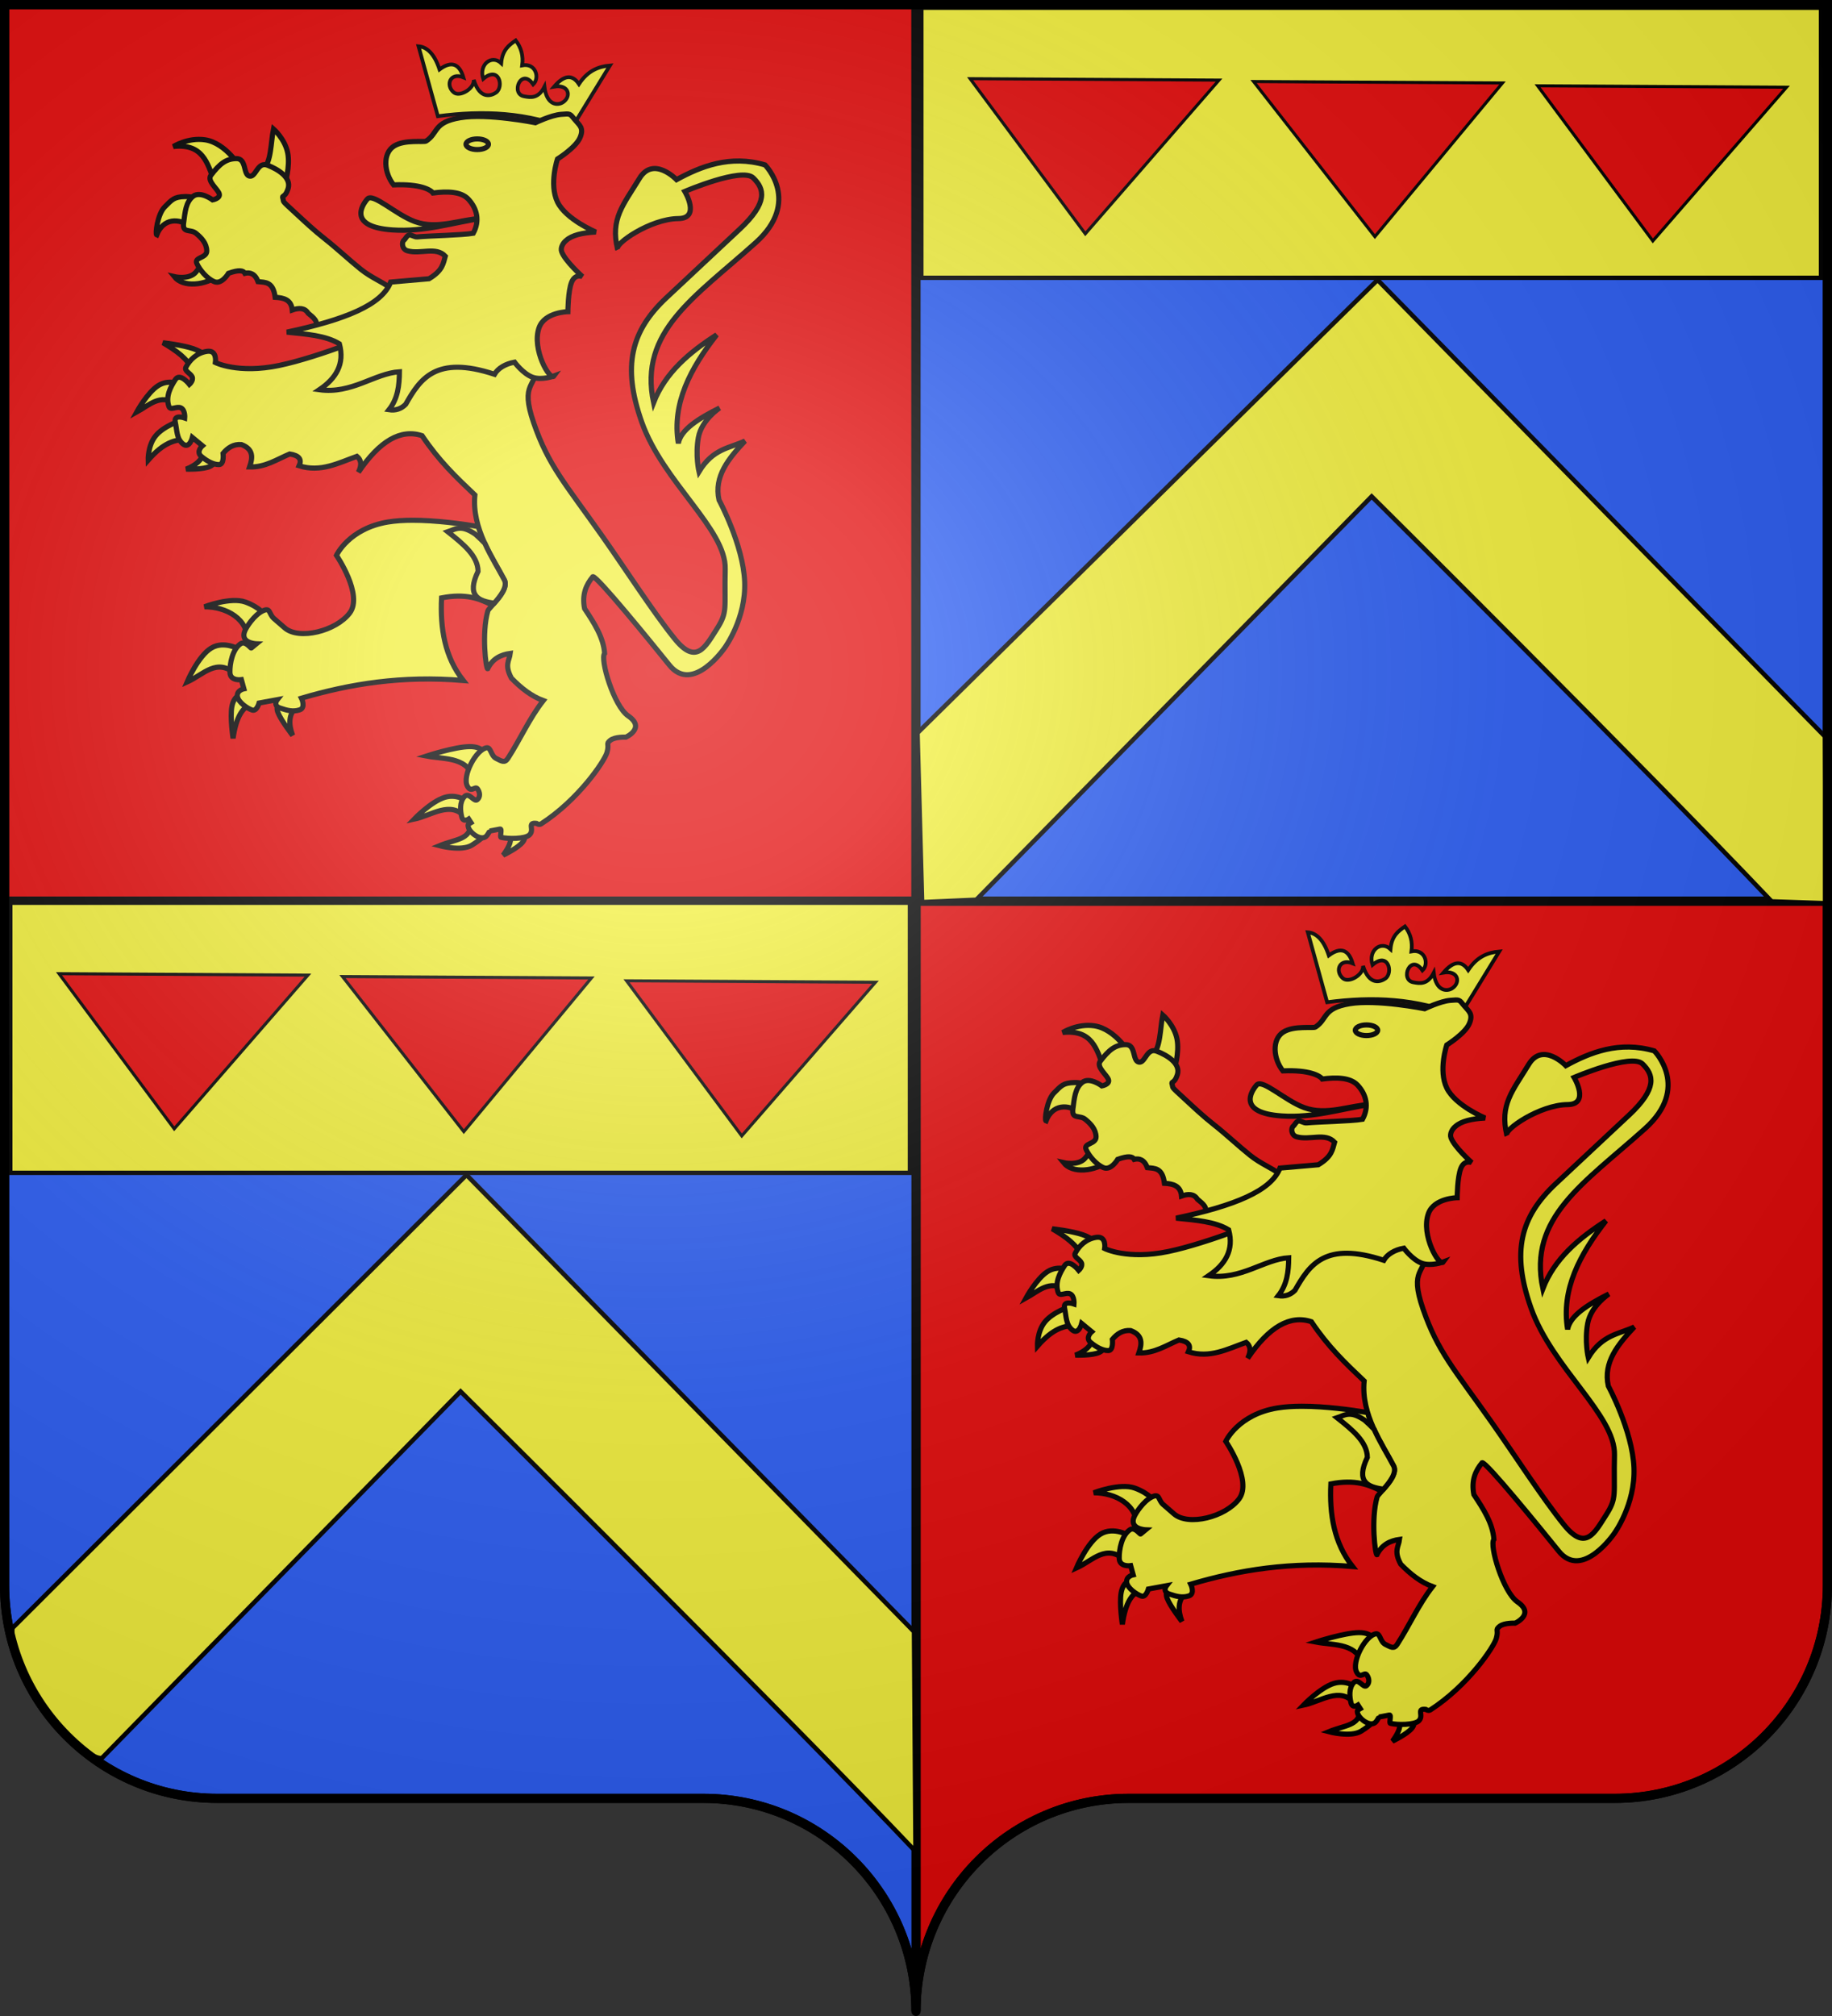 <?xml version="1.0" encoding="UTF-8" standalone="no"?>
<!-- Created with Inkscape (http://www.inkscape.org/) -->
<svg
   xmlns:svg="http://www.w3.org/2000/svg"
   xmlns="http://www.w3.org/2000/svg"
   xmlns:xlink="http://www.w3.org/1999/xlink"
   version="1.0"
   width="600"
   height="660"
   id="svg2">
  <rect width="100%" height="100%" fill="#333333" stroke="none"/>
  <desc
     id="desc4">Flag of Canton of Valais (Wallis)</desc>
  <defs
     id="defs6">
    <linearGradient
       id="linearGradient2893">
      <stop
         style="stop-color:#ffffff;stop-opacity:0.314"
         offset="0"
         id="stop2895" />
      <stop
         style="stop-color:#ffffff;stop-opacity:0.251"
         offset="0.19"
         id="stop2897" />
      <stop
         style="stop-color:#6b6b6b;stop-opacity:0.125"
         offset="0.6"
         id="stop2901" />
      <stop
         style="stop-color:#000000;stop-opacity:0.125"
         offset="1"
         id="stop2899" />
    </linearGradient>
    <radialGradient
       cx="203.198"
       cy="218.01"
       r="300"
       fx="203.198"
       fy="218.01"
       id="radialGradient2883"
       xlink:href="#linearGradient2893"
       gradientUnits="userSpaceOnUse"
       gradientTransform="matrix(1.36,0,0,1.355,-79.528,-87.645)" />
    <linearGradient
       id="linearGradient2955">
      <stop
         style="stop-color:#ffffff;stop-opacity:0"
         offset="0"
         id="stop2965" />
      <stop
         style="stop-color:#000000;stop-opacity:0.646"
         offset="1"
         id="stop2959" />
    </linearGradient>
    <radialGradient
       cx="225.524"
       cy="218.901"
       r="300"
       fx="225.524"
       fy="218.901"
       id="radialGradient2961"
       xlink:href="#linearGradient2955"
       gradientUnits="userSpaceOnUse"
       gradientTransform="matrix(-4.167939e-4,2.183,-1.884,-3.599562e-4,615.597,-289.121)" />
    <polygon
       points="0,-1 0.588,0.809 -0.951,-0.309 0.951,-0.309 -0.588,0.809 0,-1 "
       transform="scale(53,53)"
       id="star" />
    <clipPath
       id="clip">
      <path
         d="M 0,-200 L 0,600 L 300,600 L 300,-200 L 0,-200 z "
         id="path10" />
    </clipPath>
    <radialGradient
       cx="225.524"
       cy="218.901"
       r="300"
       fx="225.524"
       fy="218.901"
       id="radialGradient1911"
       xlink:href="#linearGradient2955"
       gradientUnits="userSpaceOnUse"
       gradientTransform="matrix(-4.167939e-4,2.183,-1.884,-3.599562e-4,1395.597,-309.121)" />
    <radialGradient
       cx="-483.508"
       cy="153.928"
       r="300"
       fx="-483.508"
       fy="153.928"
       id="radialGradient2928"
       xlink:href="#linearGradient2955"
       gradientUnits="userSpaceOnUse"
       gradientTransform="matrix(0,2.342,-2.291,0,562.913,1323.77)" />
    <radialGradient
       cx="285.186"
       cy="200.448"
       r="300"
       fx="285.186"
       fy="200.448"
       id="radialGradient11919"
       xlink:href="#linearGradient2893"
       gradientUnits="userSpaceOnUse"
       gradientTransform="matrix(1.551,0,0,1.35,-227.894,-51.264)" />
    <linearGradient
       x1="171"
       y1="92.5"
       x2="180"
       y2="96.5"
       id="linearGradient2433"
       xlink:href="#linearGradient1732"
       gradientUnits="userSpaceOnUse" />
    <linearGradient
       x1="94.281"
       y1="496.131"
       x2="124.137"
       y2="467.622"
       id="linearGradient1561"
       xlink:href="#linearGradient1732"
       gradientUnits="userSpaceOnUse"
       gradientTransform="translate(-1.428571e-5,-5.714286e-5)" />
    <linearGradient
       x1="270.496"
       y1="176.249"
       x2="296.929"
       y2="185.716"
       id="linearGradient1559"
       xlink:href="#linearGradient1732"
       gradientUnits="userSpaceOnUse"
       gradientTransform="translate(-1.428571e-5,-5.714286e-5)" />
    <linearGradient
       x1="179.583"
       y1="75.234"
       x2="193.021"
       y2="101.814"
       id="linearGradient1557"
       xlink:href="#linearGradient1732"
       gradientUnits="userSpaceOnUse"
       gradientTransform="translate(-1.428571e-5,-5.714286e-5)" />
    <linearGradient
       x1="112.239"
       y1="75.234"
       x2="137.605"
       y2="90.412"
       id="linearGradient1555"
       xlink:href="#linearGradient1732"
       gradientUnits="userSpaceOnUse"
       gradientTransform="translate(-1.428571e-5,-5.714286e-5)" />
    <linearGradient
       x1="87.547"
       y1="139.21"
       x2="124.361"
       y2="137.971"
       id="linearGradient1553"
       xlink:href="#linearGradient1732"
       gradientUnits="userSpaceOnUse"
       gradientTransform="translate(-1.428571e-5,-5.714286e-5)" />
    <linearGradient
       x1="124.585"
       y1="115.64"
       x2="157.2"
       y2="137.971"
       id="linearGradient1551"
       xlink:href="#linearGradient1732"
       gradientUnits="userSpaceOnUse"
       gradientTransform="translate(-1.428571e-5,-5.714286e-5)" />
    <linearGradient
       x1="177.338"
       y1="217.778"
       x2="211.83"
       y2="213.55"
       id="linearGradient1549"
       xlink:href="#linearGradient1732"
       gradientUnits="userSpaceOnUse"
       gradientTransform="translate(-1.428571e-5,-5.714286e-5)" />
    <linearGradient
       id="linearGradient1732">
      <stop
         style="stop-color:#ffffff;stop-opacity:1"
         offset="0"
         id="stop1734" />
      <stop
         style="stop-color:#ffffff;stop-opacity:1"
         offset="1"
         id="stop1736" />
    </linearGradient>
    <linearGradient
       x1="241.143"
       y1="51.421"
       x2="243.124"
       y2="48.303"
       id="linearGradient1397"
       xlink:href="#linearGradient1732"
       gradientUnits="userSpaceOnUse"
       gradientTransform="translate(75.923,47.102)" />
    <linearGradient
       x1="337.302"
       y1="571.111"
       x2="341.27"
       y2="546.905"
       id="linearGradient1682"
       xlink:href="#linearGradient1732"
       gradientUnits="userSpaceOnUse"
       gradientTransform="translate(-1.428571e-5,-5.714286e-5)" />
    <linearGradient
       x1="300"
       y1="566.746"
       x2="319.151"
       y2="547.595"
       id="linearGradient1674"
       xlink:href="#linearGradient1732"
       gradientUnits="userSpaceOnUse"
       gradientTransform="translate(-1.428571e-5,-5.714286e-5)" />
    <linearGradient
       x1="266.27"
       y1="534.206"
       x2="312.302"
       y2="534.603"
       id="linearGradient1666"
       xlink:href="#linearGradient1732"
       gradientUnits="userSpaceOnUse"
       gradientTransform="translate(-1.428571e-5,-5.714286e-5)" />
    <linearGradient
       x1="292.857"
       y1="493.73"
       x2="321.825"
       y2="513.175"
       id="linearGradient1658"
       xlink:href="#linearGradient1732"
       gradientUnits="userSpaceOnUse"
       gradientTransform="translate(-1.428571e-5,-5.714286e-5)" />
    <linearGradient
       x1="186.508"
       y1="491.746"
       x2="186.508"
       y2="458.413"
       id="linearGradient1650"
       xlink:href="#linearGradient1732"
       gradientUnits="userSpaceOnUse"
       gradientTransform="translate(-1.428571e-5,-5.714286e-5)" />
    <linearGradient
       x1="143.651"
       y1="488.968"
       x2="163.889"
       y2="454.048"
       id="linearGradient1642"
       xlink:href="#linearGradient1732"
       gradientUnits="userSpaceOnUse"
       gradientTransform="translate(-1.428571e-5,-5.714286e-5)" />
    <linearGradient
       x1="107.143"
       y1="225.278"
       x2="130.357"
       y2="242.341"
       id="linearGradient1582"
       xlink:href="#linearGradient1732"
       gradientUnits="userSpaceOnUse"
       gradientTransform="translate(-1.428571e-5,-5.714286e-5)" />
    <linearGradient
       x1="131.151"
       y1="395.317"
       x2="166.667"
       y2="415.357"
       id="linearGradient1622"
       xlink:href="#linearGradient1732"
       gradientUnits="userSpaceOnUse"
       gradientTransform="translate(-1.428571e-5,-5.714286e-5)" />
    <linearGradient
       x1="118.452"
       y1="312.778"
       x2="136.325"
       y2="294.722"
       id="linearGradient1614"
       xlink:href="#linearGradient1732"
       gradientUnits="userSpaceOnUse"
       gradientTransform="translate(-1.428571e-5,-5.714286e-5)" />
    <linearGradient
       x1="88.492"
       y1="297.103"
       x2="118.056"
       y2="280.635"
       id="linearGradient1606"
       xlink:href="#linearGradient1732"
       gradientUnits="userSpaceOnUse"
       gradientTransform="translate(-1.428571e-5,-5.714286e-5)" />
    <linearGradient
       x1="84.127"
       y1="260.595"
       x2="115.675"
       y2="257.619"
       id="linearGradient1598"
       xlink:href="#linearGradient1732"
       gradientUnits="userSpaceOnUse"
       gradientTransform="translate(-1.428571e-5,-5.714286e-5)" />
    <linearGradient
       x1="82.143"
       y1="264.167"
       x2="113.69"
       y2="258.413"
       id="linearGradient1590"
       xlink:href="#linearGradient1732"
       gradientUnits="userSpaceOnUse"
       gradientTransform="translate(-1.428571e-5,-5.714286e-5)" />
    <linearGradient
       x1="107.75"
       y1="191.963"
       x2="139.396"
       y2="166.385"
       id="linearGradient1800"
       xlink:href="#linearGradient1732"
       gradientUnits="userSpaceOnUse"
       gradientTransform="translate(-1.428571e-5,-5.714286e-5)" />
    <linearGradient
       id="linearGradient9283">
      <stop
         style="stop-color:#ffffff;stop-opacity:0.314"
         offset="0"
         id="stop9285" />
      <stop
         style="stop-color:#ffffff;stop-opacity:0.251"
         offset="0.19"
         id="stop9287" />
      <stop
         style="stop-color:#6b6b6b;stop-opacity:0.125"
         offset="0.6"
         id="stop9289" />
      <stop
         style="stop-color:#000000;stop-opacity:0.125"
         offset="1"
         id="stop9291" />
    </linearGradient>
    <linearGradient
       id="linearGradient9293">
      <stop
         style="stop-color:#ffffff;stop-opacity:1"
         offset="0"
         id="stop9295" />
      <stop
         style="stop-color:#ffffff;stop-opacity:1"
         offset="0.229"
         id="stop9297" />
      <stop
         style="stop-color:#000000;stop-opacity:1"
         offset="1"
         id="stop9299" />
    </linearGradient>
    <linearGradient
       id="linearGradient9301">
      <stop
         style="stop-color:#fd0000;stop-opacity:1"
         offset="0"
         id="stop9303" />
      <stop
         style="stop-color:#e77275;stop-opacity:0.659"
         offset="0.5"
         id="stop9305" />
      <stop
         style="stop-color:#000000;stop-opacity:0.323"
         offset="1"
         id="stop9307" />
    </linearGradient>
    <radialGradient
       cx="225.524"
       cy="218.901"
       r="300"
       fx="225.524"
       fy="218.901"
       id="radialGradient9309"
       xlink:href="#linearGradient2955"
       gradientUnits="userSpaceOnUse"
       gradientTransform="matrix(-4.167939e-4,2.183,-1.884,-3.599562e-4,615.597,-289.121)" />
    <polygon
       points="0,-1 0.588,0.809 -0.951,-0.309 0.951,-0.309 -0.588,0.809 0,-1 "
       transform="scale(53,53)"
       id="polygon9311" />
    <clipPath
       id="clipPath9313">
      <path
         d="M 0,-200 L 0,600 L 300,600 L 300,-200 L 0,-200 z "
         id="path9315" />
    </clipPath>
    <radialGradient
       cx="225.524"
       cy="218.901"
       r="300"
       fx="225.524"
       fy="218.901"
       id="radialGradient9317"
       xlink:href="#linearGradient2955"
       gradientUnits="userSpaceOnUse"
       gradientTransform="matrix(-4.167939e-4,2.183,-1.884,-3.599562e-4,615.597,-289.121)" />
    <radialGradient
       cx="225.524"
       cy="218.901"
       r="300"
       fx="225.524"
       fy="218.901"
       id="radialGradient9319"
       xlink:href="#linearGradient2955"
       gradientUnits="userSpaceOnUse"
       gradientTransform="matrix(0,1.749,-1.593,-1.049767e-7,551.788,-191.29)" />
    <radialGradient
       cx="225.524"
       cy="218.901"
       r="300"
       fx="225.524"
       fy="218.901"
       id="radialGradient9321"
       xlink:href="#linearGradient2955"
       gradientUnits="userSpaceOnUse"
       gradientTransform="matrix(0,1.386,-1.323,-5.741131e-8,-158.082,-109.541)" />
    <linearGradient
       id="linearGradient7517">
      <stop
         style="stop-color:#ffffff;stop-opacity:0"
         offset="0"
         id="stop7716" />
      <stop
         style="stop-color:#000000;stop-opacity:0.646"
         offset="1"
         id="stop7520" />
    </linearGradient>
    <radialGradient
       cx="225.524"
       cy="218.901"
       r="300"
       fx="225.524"
       fy="218.901"
       id="radialGradient7522"
       xlink:href="#linearGradient2955"
       gradientUnits="userSpaceOnUse"
       gradientTransform="matrix(-4.167939e-4,2.183,-1.884,-3.599562e-4,615.597,-289.121)" />
    <polygon
       points="0,-1 0.588,0.809 -0.951,-0.309 0.951,-0.309 -0.588,0.809 0,-1 "
       transform="scale(53,53)"
       id="polygon7524" />
    <clipPath
       id="clipPath7526">
      <path
         d="M 0,-200 L 0,600 L 300,600 L 300,-200 L 0,-200 z "
         id="path7528" />
    </clipPath>
    <radialGradient
       cx="225.524"
       cy="218.901"
       r="300"
       fx="225.524"
       fy="218.901"
       id="radialGradient7530"
       xlink:href="#linearGradient2955"
       gradientUnits="userSpaceOnUse"
       gradientTransform="matrix(-4.167939e-4,2.183,-1.884,-3.599562e-4,1395.597,-309.121)" />
    <radialGradient
       cx="-483.508"
       cy="153.928"
       r="300"
       fx="-483.508"
       fy="153.928"
       id="radialGradient1357"
       xlink:href="#linearGradient2955"
       gradientUnits="userSpaceOnUse"
       gradientTransform="matrix(0,2.342,-2.291,0,562.913,1323.77)" />
    <radialGradient
       cx="-483.508"
       cy="153.928"
       r="300"
       fx="-483.508"
       fy="153.928"
       id="radialGradient13767"
       xlink:href="#linearGradient2955"
       gradientUnits="userSpaceOnUse"
       gradientTransform="matrix(0,2.342,-2.291,0,562.913,1323.77)" />
    <radialGradient
       cx="-483.508"
       cy="153.928"
       r="300"
       fx="-483.508"
       fy="153.928"
       id="radialGradient14758"
       xlink:href="#linearGradient2955"
       gradientUnits="userSpaceOnUse"
       gradientTransform="matrix(0,2.342,-2.291,0,562.913,1323.77)" />
    <linearGradient
       id="linearGradient9154">
      <stop
         style="stop-color:#000000;stop-opacity:1"
         offset="0"
         id="stop9156" />
      <stop
         style="stop-color:#000000;stop-opacity:0"
         offset="1"
         id="stop9158" />
    </linearGradient>
    <linearGradient
       id="linearGradient8173">
      <stop
         style="stop-color:#000000;stop-opacity:1"
         offset="0"
         id="stop8175" />
      <stop
         style="stop-color:#000000;stop-opacity:0"
         offset="1"
         id="stop8177" />
    </linearGradient>
    <linearGradient
       id="linearGradient6210">
      <stop
         style="stop-color:#1e1e1e;stop-opacity:0.588"
         offset="0"
         id="stop6212" />
      <stop
         style="stop-color:#ffffff;stop-opacity:0.251"
         offset="0.19"
         id="stop6214" />
      <stop
         style="stop-color:#6b6b6b;stop-opacity:0.125"
         offset="0.6"
         id="stop6216" />
      <stop
         style="stop-color:#000000;stop-opacity:0.404"
         offset="1"
         id="stop6218" />
    </linearGradient>
    <linearGradient
       id="linearGradient7054">
      <stop
         style="stop-color:#ffffff;stop-opacity:0.314"
         offset="0"
         id="stop7056" />
      <stop
         style="stop-color:#ffffff;stop-opacity:0.251"
         offset="0.19"
         id="stop7058" />
      <stop
         style="stop-color:#6b6b6b;stop-opacity:0.125"
         offset="0.6"
         id="stop7060" />
      <stop
         style="stop-color:#000000;stop-opacity:0.125"
         offset="1"
         id="stop7062" />
    </linearGradient>
    <radialGradient
       cx="221.445"
       cy="226.331"
       r="300"
       fx="221.445"
       fy="226.331"
       id="radialGradient7064"
       xlink:href="#linearGradient2893"
       gradientUnits="userSpaceOnUse"
       gradientTransform="matrix(1.353,0,0,1.349,-77.629,-85.747)" />
    <radialGradient
       cx="221.445"
       cy="226.331"
       r="300"
       fx="221.445"
       fy="226.331"
       id="radialGradient7066"
       xlink:href="#linearGradient2893"
       gradientUnits="userSpaceOnUse"
       gradientTransform="matrix(1.353,0,0,1.349,174.466,-82.246)" />
    <radialGradient
       cx="154.772"
       cy="112.17"
       r="73.516"
       fx="154.772"
       fy="112.17"
       id="radialGradient8179"
       xlink:href="#linearGradient8173"
       gradientUnits="userSpaceOnUse"
       gradientTransform="matrix(-0.115,-0.826,1.629,-0.226,199.173,268.13)" />
    <radialGradient
       cx="49.017"
       cy="70.816"
       r="60.547"
       fx="49.017"
       fy="70.816"
       id="radialGradient9160"
       xlink:href="#linearGradient9154"
       gradientUnits="userSpaceOnUse"
       gradientTransform="matrix(1.651,0.376,-0.145,0.637,178.829,27.442)" />
    <radialGradient
       cx="49.017"
       cy="70.816"
       r="60.547"
       fx="49.017"
       fy="70.816"
       id="radialGradient9177"
       xlink:href="#linearGradient9154"
       gradientUnits="userSpaceOnUse"
       gradientTransform="matrix(1.651,0.376,-0.145,0.637,178.829,27.442)" />
    <radialGradient
       cx="154.772"
       cy="112.17"
       r="73.516"
       fx="154.772"
       fy="112.17"
       id="radialGradient9179"
       xlink:href="#linearGradient8173"
       gradientUnits="userSpaceOnUse"
       gradientTransform="matrix(-0.115,-0.826,1.629,-0.226,199.173,268.13)" />
    <linearGradient
       id="linearGradient3337">
      <stop
         style="stop-color:#ffffff;stop-opacity:0.314"
         offset="0"
         id="stop3339" />
      <stop
         style="stop-color:#ffffff;stop-opacity:0.251"
         offset="0.19"
         id="stop3341" />
      <stop
         style="stop-color:#6b6b6b;stop-opacity:0.125"
         offset="0.6"
         id="stop3343" />
      <stop
         style="stop-color:#000000;stop-opacity:0.125"
         offset="1"
         id="stop3345" />
    </linearGradient>
    <radialGradient
       cx="221.445"
       cy="226.331"
       r="300"
       fx="221.445"
       fy="226.331"
       id="radialGradient3347"
       xlink:href="#linearGradient2893"
       gradientUnits="userSpaceOnUse"
       gradientTransform="matrix(1.353,0,0,1.349,-77.629,-85.747)" />
    <radialGradient
       cx="221.445"
       cy="226.331"
       r="300"
       fx="221.445"
       fy="226.331"
       id="radialGradient2186"
       xlink:href="#linearGradient2893"
       gradientUnits="userSpaceOnUse"
       gradientTransform="matrix(1.353,0,0,1.349,174.466,-82.246)" />
    <linearGradient
       id="linearGradient3276">
      <stop
         style="stop-color:#ffffff;stop-opacity:0.314"
         offset="0"
         id="stop3278" />
      <stop
         style="stop-color:#ffffff;stop-opacity:0.251"
         offset="0.19"
         id="stop3280" />
      <stop
         style="stop-color:#6b6b6b;stop-opacity:0.125"
         offset="0.6"
         id="stop3282" />
      <stop
         style="stop-color:#000000;stop-opacity:0.125"
         offset="1"
         id="stop3284" />
    </linearGradient>
    <linearGradient
       id="linearGradient3286">
      <stop
         style="stop-color:#ffffff;stop-opacity:1"
         offset="0"
         id="stop3288" />
      <stop
         style="stop-color:#ffffff;stop-opacity:1"
         offset="0.229"
         id="stop3290" />
      <stop
         style="stop-color:#000000;stop-opacity:1"
         offset="1"
         id="stop3292" />
    </linearGradient>
    <linearGradient
       id="linearGradient3294">
      <stop
         style="stop-color:#fd0000;stop-opacity:1"
         offset="0"
         id="stop3296" />
      <stop
         style="stop-color:#e77275;stop-opacity:0.659"
         offset="0.5"
         id="stop3298" />
      <stop
         style="stop-color:#000000;stop-opacity:0.323"
         offset="1"
         id="stop3300" />
    </linearGradient>
    <radialGradient
       cx="225.524"
       cy="218.901"
       r="300"
       fx="225.524"
       fy="218.901"
       id="radialGradient3302"
       xlink:href="#linearGradient2955"
       gradientUnits="userSpaceOnUse"
       gradientTransform="matrix(-4.167939e-4,2.183,-1.884,-3.599562e-4,615.597,-289.121)" />
    <polygon
       points="0,-1 0.588,0.809 -0.951,-0.309 0.951,-0.309 -0.588,0.809 0,-1 "
       transform="scale(53,53)"
       id="polygon3304" />
    <clipPath
       id="clipPath3306">
      <path
         d="M 0,-200 L 0,600 L 300,600 L 300,-200 L 0,-200 z "
         id="path3308" />
    </clipPath>
    <radialGradient
       cx="225.524"
       cy="218.901"
       r="300"
       fx="225.524"
       fy="218.901"
       id="radialGradient3310"
       xlink:href="#linearGradient2955"
       gradientUnits="userSpaceOnUse"
       gradientTransform="matrix(-4.167939e-4,2.183,-1.884,-3.599562e-4,615.597,-289.121)" />
    <radialGradient
       cx="225.524"
       cy="218.901"
       r="300"
       fx="225.524"
       fy="218.901"
       id="radialGradient3312"
       xlink:href="#linearGradient2955"
       gradientUnits="userSpaceOnUse"
       gradientTransform="matrix(0,1.749,-1.593,-1.049767e-7,551.788,-191.29)" />
    <radialGradient
       cx="225.524"
       cy="218.901"
       r="300"
       fx="225.524"
       fy="218.901"
       id="radialGradient3314"
       xlink:href="#linearGradient2955"
       gradientUnits="userSpaceOnUse"
       gradientTransform="matrix(0,1.386,-1.323,-5.741131e-8,-158.082,-109.541)" />
    <radialGradient
       cx="221.445"
       cy="226.331"
       r="300"
       fx="221.445"
       fy="226.331"
       id="radialGradient3316"
       xlink:href="#linearGradient2893"
       gradientUnits="userSpaceOnUse"
       gradientTransform="matrix(1.353,0,0,1.349,-77.629,-85.747)" />
    <radialGradient
       cx="418.062"
       cy="294.136"
       r="300"
       fx="418.062"
       fy="294.136"
       id="radialGradient4526"
       xlink:href="#linearGradient8404"
       gradientUnits="userSpaceOnUse"
       gradientTransform="matrix(-1.107,1.776,-1.461,-0.91,1320.716,-12.224)" />
    <radialGradient
       cx="504.615"
       cy="564.135"
       r="365.911"
       fx="504.615"
       fy="564.135"
       id="radialGradient3549"
       xlink:href="#linearGradient2823"
       gradientUnits="userSpaceOnUse"
       gradientTransform="matrix(1.225,0.495,-0.887,2.155,1033.403,-902.803)" />
    <radialGradient
       cx="254.483"
       cy="265.479"
       r="365.911"
       fx="254.483"
       fy="265.479"
       id="radialGradient3546"
       xlink:href="#linearGradient5498"
       gradientUnits="userSpaceOnUse"
       gradientTransform="matrix(1.458,0,0,1.493,612.942,72.441)" />
    <linearGradient
       id="linearGradient5498">
      <stop
         style="stop-color:#ffffff;stop-opacity:1"
         offset="0"
         id="stop5500" />
      <stop
         style="stop-color:#ffffff;stop-opacity:0"
         offset="1"
         id="stop5502" />
    </linearGradient>
    <linearGradient
       id="linearGradient2823">
      <stop
         style="stop-color:#000000;stop-opacity:1"
         offset="0"
         id="stop2825" />
      <stop
         style="stop-color:#000000;stop-opacity:0"
         offset="1"
         id="stop2827" />
    </linearGradient>
    <radialGradient
       cx="504.615"
       cy="564.135"
       r="365.911"
       fx="504.615"
       fy="564.135"
       id="radialGradient2829"
       xlink:href="#linearGradient2823"
       gradientUnits="userSpaceOnUse"
       gradientTransform="matrix(1.238,0.505,-0.897,2.198,388.088,-914.106)" />
    <radialGradient
       cx="254.483"
       cy="265.479"
       r="365.911"
       fx="254.483"
       fy="265.479"
       id="radialGradient5504"
       xlink:href="#linearGradient5498"
       gradientUnits="userSpaceOnUse"
       gradientTransform="matrix(1.458,0,0,1.493,-114.303,-146.327)" />
    <linearGradient
       id="linearGradient2857">
      <stop
         style="stop-color:#ffffff;stop-opacity:0.314"
         offset="0"
         id="stop2859" />
      <stop
         style="stop-color:#ffffff;stop-opacity:0.251"
         offset="0.19"
         id="stop2861" />
      <stop
         style="stop-color:#6b6b6b;stop-opacity:0.125"
         offset="0.6"
         id="stop2863" />
      <stop
         style="stop-color:#000000;stop-opacity:0.125"
         offset="1"
         id="stop2865" />
    </linearGradient>
    <linearGradient
       id="linearGradient2867">
      <stop
         style="stop-color:#ffffff;stop-opacity:1"
         offset="0"
         id="stop2869" />
      <stop
         style="stop-color:#ffffff;stop-opacity:1"
         offset="0.229"
         id="stop2871" />
      <stop
         style="stop-color:#000000;stop-opacity:1"
         offset="1"
         id="stop2874" />
    </linearGradient>
    <linearGradient
       id="linearGradient2876">
      <stop
         style="stop-color:#fd0000;stop-opacity:1"
         offset="0"
         id="stop2878" />
      <stop
         style="stop-color:#e77275;stop-opacity:0.659"
         offset="0.5"
         id="stop2880" />
      <stop
         style="stop-color:#000000;stop-opacity:0.323"
         offset="1"
         id="stop2882" />
    </linearGradient>
    <radialGradient
       cx="225.524"
       cy="218.901"
       r="300"
       fx="225.524"
       fy="218.901"
       id="radialGradient2884"
       xlink:href="#linearGradient2955"
       gradientUnits="userSpaceOnUse"
       gradientTransform="matrix(-4.167939e-4,2.183,-1.884,-3.599562e-4,615.597,-289.121)" />
    <polygon
       points="0,-1 0.588,0.809 -0.951,-0.309 0.951,-0.309 -0.588,0.809 0,-1 "
       transform="scale(53,53)"
       id="polygon2886" />
    <clipPath
       id="clipPath2888">
      <path
         d="M 0,-200 L 0,600 L 300,600 L 300,-200 L 0,-200 z "
         id="path2890" />
    </clipPath>
    <radialGradient
       cx="225.524"
       cy="218.901"
       r="300"
       fx="225.524"
       fy="218.901"
       id="radialGradient2892"
       xlink:href="#linearGradient2955"
       gradientUnits="userSpaceOnUse"
       gradientTransform="matrix(-4.167939e-4,2.183,-1.884,-3.599562e-4,615.597,-289.121)" />
    <radialGradient
       cx="225.524"
       cy="218.901"
       r="300"
       fx="225.524"
       fy="218.901"
       id="radialGradient2894"
       xlink:href="#linearGradient2955"
       gradientUnits="userSpaceOnUse"
       gradientTransform="matrix(0,1.749,-1.593,-1.049767e-7,551.788,-191.29)" />
    <radialGradient
       cx="225.524"
       cy="218.901"
       r="300"
       fx="225.524"
       fy="218.901"
       id="radialGradient2896"
       xlink:href="#linearGradient2955"
       gradientUnits="userSpaceOnUse"
       gradientTransform="matrix(0,1.386,-1.323,-5.741131e-8,-158.082,-109.541)" />
    <radialGradient
       cx="221.445"
       cy="226.331"
       r="300"
       fx="221.445"
       fy="226.331"
       id="radialGradient2898"
       xlink:href="#linearGradient2893"
       gradientUnits="userSpaceOnUse"
       gradientTransform="matrix(1.353,0,0,1.349,-77.629,-85.747)" />
    <radialGradient
       cx="221.445"
       cy="226.331"
       r="300"
       fx="221.445"
       fy="226.331"
       id="radialGradient3163"
       xlink:href="#linearGradient5498"
       gradientUnits="userSpaceOnUse"
       gradientTransform="matrix(1.353,0,0,1.349,-485.566,-155.588)" />
    <radialGradient
       cx="225.524"
       cy="218.901"
       r="300"
       fx="225.524"
       fy="218.901"
       id="radialGradient2871"
       xlink:href="#linearGradient2955"
       gradientUnits="userSpaceOnUse"
       gradientTransform="matrix(0,1.386,-1.323,-5.741131e-8,-158.082,-109.541)" />
    <radialGradient
       cx="225.524"
       cy="218.901"
       r="300"
       fx="225.524"
       fy="218.901"
       id="radialGradient2865"
       xlink:href="#linearGradient2955"
       gradientUnits="userSpaceOnUse"
       gradientTransform="matrix(0,1.749,-1.593,-1.049767e-7,551.788,-191.29)" />
    <radialGradient
       cx="225.524"
       cy="218.901"
       r="300"
       fx="225.524"
       fy="218.901"
       id="radialGradient7620"
       xlink:href="#linearGradient2955"
       gradientUnits="userSpaceOnUse"
       gradientTransform="matrix(-4.167939e-4,2.183,-1.884,-3.599562e-4,615.597,-289.121)" />
    <clipPath
       id="clipPath7616">
      <path
         d="M 0,-200 L 0,600 L 300,600 L 300,-200 L 0,-200 z "
         id="path7618" />
    </clipPath>
    <polygon
       points="0,-1 0.588,0.809 -0.951,-0.309 0.951,-0.309 -0.588,0.809 0,-1 "
       transform="scale(53,53)"
       id="polygon7614" />
    <radialGradient
       cx="225.524"
       cy="218.901"
       r="300"
       fx="225.524"
       fy="218.901"
       id="radialGradient7612"
       xlink:href="#linearGradient2955"
       gradientUnits="userSpaceOnUse"
       gradientTransform="matrix(-4.167939e-4,2.183,-1.884,-3.599562e-4,615.597,-289.121)" />
    <linearGradient
       id="linearGradient7606">
      <stop
         style="stop-color:#fd0000;stop-opacity:1"
         offset="0"
         id="stop2867" />
      <stop
         style="stop-color:#e77275;stop-opacity:0.659"
         offset="0.5"
         id="stop2873" />
      <stop
         style="stop-color:#000000;stop-opacity:0.323"
         offset="1"
         id="stop7610" />
    </linearGradient>
    <linearGradient
       id="linearGradient2885">
      <stop
         style="stop-color:#ffffff;stop-opacity:1"
         offset="0"
         id="stop2887" />
      <stop
         style="stop-color:#ffffff;stop-opacity:1"
         offset="0.229"
         id="stop2891" />
      <stop
         style="stop-color:#000000;stop-opacity:1"
         offset="1"
         id="stop2889" />
    </linearGradient>
    <linearGradient
       id="linearGradient7592">
      <stop
         style="stop-color:#ffffff;stop-opacity:0.314"
         offset="0"
         id="stop7594" />
      <stop
         style="stop-color:#ffffff;stop-opacity:0.251"
         offset="0.19"
         id="stop7596" />
      <stop
         style="stop-color:#6b6b6b;stop-opacity:0.125"
         offset="0.6"
         id="stop7598" />
      <stop
         style="stop-color:#000000;stop-opacity:0.125"
         offset="1"
         id="stop7600" />
    </linearGradient>
    <linearGradient
       id="linearGradient8404">
      <stop
         style="stop-color:#000000;stop-opacity:1"
         offset="0"
         id="stop8406" />
      <stop
         style="stop-color:#000000;stop-opacity:0"
         offset="1"
         id="stop8408" />
    </linearGradient>
    <radialGradient
       cx="225.524"
       cy="218.901"
       r="300"
       fx="225.524"
       fy="218.901"
       id="radialGradient8514"
       xlink:href="#linearGradient2955"
       gradientUnits="userSpaceOnUse"
       gradientTransform="matrix(0,1.386,-1.323,-5.741131e-8,-158.082,-109.541)" />
    <radialGradient
       cx="225.524"
       cy="218.901"
       r="300"
       fx="225.524"
       fy="218.901"
       id="radialGradient8512"
       xlink:href="#linearGradient2955"
       gradientUnits="userSpaceOnUse"
       gradientTransform="matrix(0,1.749,-1.593,-1.049767e-7,551.788,-191.29)" />
    <radialGradient
       cx="225.524"
       cy="218.901"
       r="300"
       fx="225.524"
       fy="218.901"
       id="radialGradient8510"
       xlink:href="#linearGradient2955"
       gradientUnits="userSpaceOnUse"
       gradientTransform="matrix(-4.167939e-4,2.183,-1.884,-3.599562e-4,615.597,-289.121)" />
    <clipPath
       id="clipPath8506">
      <path
         d="M 0,-200 L 0,600 L 300,600 L 300,-200 L 0,-200 z "
         id="path8508" />
    </clipPath>
    <polygon
       points="0,-1 0.588,0.809 -0.951,-0.309 0.951,-0.309 -0.588,0.809 0,-1 "
       transform="scale(53,53)"
       id="polygon8504" />
    <radialGradient
       cx="225.524"
       cy="218.901"
       r="300"
       fx="225.524"
       fy="218.901"
       id="radialGradient8502"
       xlink:href="#linearGradient2955"
       gradientUnits="userSpaceOnUse"
       gradientTransform="matrix(-4.167939e-4,2.183,-1.884,-3.599562e-4,615.597,-289.121)" />
    <linearGradient
       id="linearGradient8494">
      <stop
         style="stop-color:#fd0000;stop-opacity:1"
         offset="0"
         id="stop8496" />
      <stop
         style="stop-color:#e77275;stop-opacity:0.659"
         offset="0.5"
         id="stop8498" />
      <stop
         style="stop-color:#000000;stop-opacity:0.323"
         offset="1"
         id="stop8500" />
    </linearGradient>
    <linearGradient
       id="linearGradient8486">
      <stop
         style="stop-color:#ffffff;stop-opacity:1"
         offset="0"
         id="stop8488" />
      <stop
         style="stop-color:#ffffff;stop-opacity:1"
         offset="0.229"
         id="stop8490" />
      <stop
         style="stop-color:#000000;stop-opacity:1"
         offset="1"
         id="stop8492" />
    </linearGradient>
    <linearGradient
       id="linearGradient8476">
      <stop
         style="stop-color:#ffffff;stop-opacity:0.314"
         offset="0"
         id="stop8478" />
      <stop
         style="stop-color:#ffffff;stop-opacity:0.251"
         offset="0.19"
         id="stop8480" />
      <stop
         style="stop-color:#6b6b6b;stop-opacity:0.125"
         offset="0.6"
         id="stop8482" />
      <stop
         style="stop-color:#000000;stop-opacity:0.125"
         offset="1"
         id="stop8484" />
    </linearGradient>
  </defs>
  <g
     style="opacity:1;display:inline"
     id="layer1">
    <path
       d="M 300,295 L 300,658.5 C 300,619.996 331.209,588.75 369.656,588.75 C 408.103,588.75 490.397,588.75 528.844,588.75 C 567.291,588.75 598.5,557.504 598.5,519 L 598.5,295 L 300,295 z "
       style="opacity:1;color:#000000;fill:#e20909;fill-opacity:1;fill-rule:nonzero;stroke:#000000;stroke-width:3;stroke-linecap:butt;stroke-linejoin:miter;marker:none;marker-start:none;marker-mid:none;marker-end:none;stroke-miterlimit:4;stroke-dasharray:none;stroke-dashoffset:0;stroke-opacity:1;visibility:visible;display:inline;overflow:visible"
       id="path19854" />
    <path
       d="M 1.5,295 L 1.5,519 C 1.5,557.504 32.709,588.75 71.156,588.75 C 109.603,588.75 191.897,588.75 230.344,588.75 C 268.791,588.75 300,619.996 300,658.5 L 300,295 L 1.5,295 z "
       style="opacity:1;color:#000000;fill:#2b5df2;fill-opacity:1;fill-rule:nonzero;stroke:#000000;stroke-width:3;stroke-linecap:butt;stroke-linejoin:miter;marker:none;marker-start:none;marker-mid:none;marker-end:none;stroke-miterlimit:4;stroke-dasharray:none;stroke-dashoffset:0;stroke-opacity:1;visibility:visible;display:inline;overflow:visible"
       id="path15284" />
    <path
       d="M 1.5,1.5 L 1.5,295 L 300,295 L 300,1.5 L 1.5,1.5 z "
       style="opacity:1;color:#000000;fill:#e20909;fill-opacity:1;fill-rule:nonzero;stroke:#000000;stroke-width:3;stroke-linecap:butt;stroke-linejoin:miter;marker:none;marker-start:none;marker-mid:none;marker-end:none;stroke-miterlimit:4;stroke-dasharray:none;stroke-dashoffset:0;stroke-opacity:1;visibility:visible;display:inline;overflow:visible"
       id="rect3718" />
    <path
       d="M 300,1.5 L 300,295 L 598.5,295 L 598.5,1.5 L 300,1.5 z "
       style="color:#000000;fill:#2b5df2;fill-opacity:1;fill-rule:nonzero;stroke:#000000;stroke-width:3;stroke-linecap:butt;stroke-linejoin:miter;marker:none;marker-start:none;marker-mid:none;marker-end:none;stroke-miterlimit:4;stroke-dasharray:none;stroke-dashoffset:0;stroke-opacity:1;visibility:visible;display:inline;overflow:visible"
       id="path14388" />
    <g
       transform="translate(-274.596,-187.302)"
       style="display:inline"
       id="g7739">
      <path
         d="M 278.705,720.265 C 276.264,737.647 301.53,763.493 307.96,762.873 L 425.44,642.837 C 425.44,642.837 531.732,748.418 574.443,793.423 L 573.951,721.477 L 427.381,571.948 L 278.705,720.265 z "
         style="fill:#f2ef3c;fill-opacity:1;fill-rule:evenodd;stroke:#000000;stroke-width:1.473;stroke-linecap:butt;stroke-linejoin:miter;stroke-miterlimit:4;stroke-dasharray:none;stroke-opacity:1;display:inline"
         id="path7003" />
      <g
         transform="matrix(0.414,0,0,0.433,194.477,-38.879)"
         style="stroke:#000000;stroke-width:7.082;stroke-miterlimit:4;stroke-dasharray:none;stroke-opacity:1;display:inline"
         id="g2171" />
      <g
         transform="matrix(0.414,0,0,0.433,566.471,-38.879)"
         style="stroke:#000000;stroke-width:7.082;stroke-miterlimit:4;stroke-dasharray:none;stroke-opacity:1;display:inline"
         id="g7111" />
      <path
         d="M 25.621,331.118 L 50.776,369.317 L 81.522,334.845 L 25.621,331.118 z "
         transform="translate(274.596,187.302)"
         style="fill:#e20909;fill-opacity:1;fill-rule:nonzero;stroke:#000000;stroke-width:1.3;stroke-linecap:butt;stroke-linejoin:miter;stroke-miterlimit:4;stroke-dasharray:none;stroke-opacity:1"
         id="path9487" />
    </g>
    <g
       transform="matrix(0.494,0,0,0.494,2.605,294.487)"
       style="fill:#f2ef3c;fill-opacity:1;display:inline"
       id="layer5">
      <rect
         width="596.466"
         height="179.009"
         x="1.532"
         y="2.114"
         style="opacity:1;fill:#f2ef3c;fill-opacity:1;fill-rule:nonzero;stroke:#000000;stroke-width:2.902;stroke-miterlimit:4;stroke-dasharray:none;stroke-opacity:1"
         id="rect2230" />
    </g>
    <path
       d="M 112.171,319.705 L 151.904,370.481 L 193.693,320.171 L 112.171,319.705 z "
       style="opacity:1;fill:#e20909;fill-opacity:1;fill-rule:evenodd;stroke:#000000;stroke-width:1px;stroke-linecap:butt;stroke-linejoin:miter;stroke-opacity:1;display:inline"
       id="path11429" />
    <path
       d="M 19.332,318.773 L 57.065,369.55 L 100.854,319.239 L 19.332,318.773 z "
       style="opacity:1;fill:#e20909;fill-opacity:1;fill-rule:evenodd;stroke:#000000;stroke-width:1px;stroke-linecap:butt;stroke-linejoin:miter;stroke-opacity:1;display:inline"
       id="path10458" />
    <path
       d="M 205.202,321.102 L 242.935,371.879 L 286.724,321.568 L 205.202,321.102 z "
       style="opacity:1;fill:#e20909;fill-opacity:1;fill-rule:evenodd;stroke:#000000;stroke-width:1px;stroke-linecap:butt;stroke-linejoin:miter;stroke-opacity:1;display:inline"
       id="path11431" />
    <g
       transform="translate(23.79,-480.312)"
       style="opacity:1;display:inline"
       id="g11435">
      <path
         d="M 276.705,720.265 L 278.205,775.661 L 295.96,774.873 L 425.44,642.837 C 425.44,642.837 513.732,730.418 556.443,775.423 L 574.345,776.026 L 573.951,721.477 L 427.381,571.948 L 276.705,720.265 z "
         style="fill:#f2ef3c;fill-opacity:1;fill-rule:evenodd;stroke:#000000;stroke-width:1.473;stroke-linecap:butt;stroke-linejoin:miter;stroke-miterlimit:4;stroke-dasharray:none;stroke-opacity:1;display:inline"
         id="path11437" />
      <g
         transform="matrix(0.414,0,0,0.433,194.477,-38.879)"
         style="stroke:#000000;stroke-width:7.082;stroke-miterlimit:4;stroke-dasharray:none;stroke-opacity:1;display:inline"
         id="g11439" />
      <g
         transform="matrix(0.414,0,0,0.433,566.471,-38.879)"
         style="stroke:#000000;stroke-width:7.082;stroke-miterlimit:4;stroke-dasharray:none;stroke-opacity:1;display:inline"
         id="g11441" />
      <path
         d="M 25.621,331.118 L 50.776,369.317 L 81.522,334.845 L 25.621,331.118 z "
         transform="translate(274.596,187.302)"
         style="fill:#e20909;fill-opacity:1;fill-rule:nonzero;stroke:#000000;stroke-width:1.3;stroke-linecap:butt;stroke-linejoin:miter;stroke-miterlimit:4;stroke-dasharray:none;stroke-opacity:1"
         id="path11443" />
    </g>
    <g
       transform="matrix(0.494,0,0,0.494,300.991,1.477)"
       style="opacity:1;fill:#f2ef3c;fill-opacity:1;display:inline"
       id="g11445">
      <rect
         width="596.466"
         height="179.009"
         x="1.532"
         y="2.114"
         style="opacity:1;fill:#f2ef3c;fill-opacity:1;fill-rule:nonzero;stroke:#000000;stroke-width:2.902;stroke-miterlimit:4;stroke-dasharray:none;stroke-opacity:1"
         id="rect11447" />
    </g>
    <path
       d="M 410.557,26.695 L 450.29,77.471 L 492.078,27.161 L 410.557,26.695 z "
       style="opacity:1;fill:#e20909;fill-opacity:1;fill-rule:evenodd;stroke:#000000;stroke-width:1px;stroke-linecap:butt;stroke-linejoin:miter;stroke-opacity:1;display:inline"
       id="path11449" />
    <path
       d="M 317.718,25.763 L 355.451,76.54 L 399.24,26.229 L 317.718,25.763 z "
       style="opacity:1;fill:#e20909;fill-opacity:1;fill-rule:evenodd;stroke:#000000;stroke-width:1px;stroke-linecap:butt;stroke-linejoin:miter;stroke-opacity:1;display:inline"
       id="path11451" />
    <path
       d="M 503.588,28.092 L 541.321,78.869 L 585.11,28.558 L 503.588,28.092 z "
       style="opacity:1;fill:#e20909;fill-opacity:1;fill-rule:evenodd;stroke:#000000;stroke-width:1px;stroke-linecap:butt;stroke-linejoin:miter;stroke-opacity:1;display:inline"
       id="path11453" />
  </g>
  <g
     style="display:inline"
     id="layer2">
    <g
       transform="matrix(0.494,0,0,0.494,-40.462,-158.72)"
       style="fill:#f2ef3c;fill-opacity:1"
       id="g5593">
      <g
         transform="matrix(0.903,9.22855e-2,-9.22855e-2,0.903,318.656,250.776)"
         style="fill:#f2ef3c;fill-opacity:1;display:inline"
         id="g2509">
        <g
           transform="matrix(0.997,-7.271119e-2,7.271119e-2,0.997,-35.168,-850.139)"
           style="fill:#f2ef3c;fill-opacity:1"
           id="g4196">
          <path
             d="M 21.332,960.913 L 36.922,1011.561 C 69.9,1006.162 102.439,1006.592 134.096,1018.712 L 161.525,970.886 C 153.165,971.863 145.389,975.166 139.278,985.098 C 134.165,977.891 128.122,978.926 121.232,987.483 C 132.133,985.309 134.245,994.487 127.89,998.811 C 124.309,1001.248 116.211,1001.55 114.147,987.829 C 109.937,996.673 104.356,995.957 99.641,995.222 C 89.24,993.907 96.763,973.738 105.88,986.318 C 110.836,981.313 107.188,970.414 97.426,972.648 C 98.169,965.657 96.356,959.659 92.172,954.583 C 87.401,958.139 82.644,961.714 82.074,971.483 C 75,965.236 65.557,972.834 69.271,983.32 C 80.612,973.053 84.724,988.8 78.893,993.084 C 75.852,995.318 67.413,999.085 62.376,984.249 C 63.174,990.548 52.46,997.497 47.896,993.741 C 41.727,988.665 44.973,978.998 54.763,982.661 C 51.668,973.189 45.966,970.388 37.152,977.379 C 32.977,965.815 27.386,961.256 21.332,960.913 z "
             style="fill:#f2ef3c;fill-opacity:1;fill-rule:evenodd;stroke:#000000;stroke-width:2.727;stroke-linecap:butt;stroke-linejoin:miter;stroke-miterlimit:4;stroke-dasharray:none;stroke-opacity:1;display:inline"
             id="path7534" />
        </g>
      </g>
    </g>
    <g
       transform="matrix(0.486,0,0,0.486,41.27,26.24)"
       style="fill:#f2ef3c;fill-opacity:1;stroke:#000000;stroke-width:3.466;stroke-miterlimit:4;stroke-dasharray:none;stroke-opacity:1;display:inline"
       id="g3046">
      <path
         d="M 63.415,130.965 C 53.406,138.51 38.427,139.814 32.503,132.371 C 32.503,132.371 42.565,134.726 47.116,129.279 C 53.291,121.888 53.515,118.395 54.422,120.006 L 63.415,130.965 z "
         style="fill:#f2ef3c;fill-opacity:1;fill-rule:evenodd;stroke:#000000;stroke-width:3.466;stroke-linecap:butt;stroke-linejoin:miter;stroke-miterlimit:4;stroke-dasharray:none;stroke-opacity:1;display:inline"
         id="path1994" />
      <path
         d="M 44.305,99.21 C 35.542,92.365 24.973,93.148 20.7,104.269 C 19.568,103.844 21.178,90.34 26.039,85.441 C 31.038,80.403 32.362,78.626 39.809,78.415 C 47.256,78.204 56.67,82.63 56.67,82.63 L 44.305,99.21 z "
         style="fill:#f2ef3c;fill-opacity:1;fill-rule:evenodd;stroke:#000000;stroke-width:3.466;stroke-linecap:butt;stroke-linejoin:miter;stroke-miterlimit:4;stroke-dasharray:none;stroke-opacity:1;display:inline"
         id="path1996" />
      <path
         d="M 59.48,68.298 C 54.885,55.725 51.711,42.56 31.941,44.693 C 31.941,44.693 41.809,38.464 53.298,40.197 C 67.495,42.337 77.937,59.578 77.184,59.868 L 59.48,68.298 z "
         style="fill:#f2ef3c;fill-opacity:1;fill-rule:evenodd;stroke:#000000;stroke-width:3.466;stroke-linecap:butt;stroke-linejoin:miter;stroke-miterlimit:4;stroke-dasharray:none;stroke-opacity:1;display:inline"
         id="path1998" />
      <path
         d="M 92.078,60.711 C 98.067,54.99 97.429,42.643 99.385,32.89 C 99.385,32.89 107.043,39.564 108.94,48.908 C 110.836,58.252 106.972,70.266 106.972,70.266 L 92.078,60.711 z "
         style="fill:#f2ef3c;fill-opacity:1;fill-rule:evenodd;stroke:#000000;stroke-width:3.466;stroke-linecap:butt;stroke-linejoin:miter;stroke-miterlimit:4;stroke-dasharray:none;stroke-opacity:1;display:inline"
         id="path2000" />
      <path
         d="M 136.76,171.713 L 126.925,166.865 C 130.492,163.066 126.42,160.031 122.709,156.96 C 120.507,153.31 116.474,153.274 112.031,154.852 C 111.39,147.88 106.333,146.588 100.509,146.281 C 99.211,135.648 93.899,136.257 88.987,135.743 C 87.008,130.313 83.424,129.288 80.135,130.122 C 79.052,128.16 76.094,127.603 69.035,130.122 C 69.035,130.122 64.539,137.85 59.48,135.743 C 54.422,133.635 49.504,127.593 47.678,123.378 C 45.851,119.163 54.563,120.006 54.422,114.947 C 54.282,109.889 50.909,106.236 47.116,103.145 C 43.322,100.053 37.842,103.426 38.826,96.119 C 39.809,88.813 40.266,82.139 45.148,78.275 C 50.031,74.411 58.356,80.663 58.356,80.663 C 58.356,80.663 63.801,79.68 62.8,76.483 C 61.799,73.286 54.352,67.877 57.232,64.083 C 62.993,56.496 67.349,52.913 74.374,52.842 C 81.4,52.772 78.8,63.732 83.226,64.645 C 87.652,65.558 88.46,54.599 95.451,57.339 C 102.441,60.079 111.552,65.556 109.221,73.076 C 107.24,79.464 104.895,77.245 105.665,79.523 C 106.741,82.707 103.747,79.893 115.122,90.358 C 119.955,94.805 126.622,101.129 134.25,107.118 C 141.879,113.107 150.633,121.312 158.166,127.343 C 165.699,133.374 172.852,135.825 177.842,139.86 C 182.832,143.894 185.938,146.421 185.938,146.421 L 136.76,171.713 z "
         style="fill:#f2ef3c;fill-opacity:1;fill-rule:evenodd;stroke:#000000;stroke-width:3.466;stroke-linecap:butt;stroke-linejoin:miter;stroke-miterlimit:4;stroke-dasharray:none;stroke-opacity:1;display:inline"
         id="path2002" />
      <path
         d="M 81.689,378.002 C 82.777,363.18 67.604,354.676 52.876,354.753 C 52.876,354.753 70.462,347.948 80.497,351.574 C 90.531,355.2 94.208,360.913 94.208,360.913 L 81.689,378.002 z "
         style="fill:#f2ef3c;fill-opacity:1;fill-rule:evenodd;stroke:#000000;stroke-width:3.466;stroke-linecap:butt;stroke-linejoin:miter;stroke-miterlimit:4;stroke-dasharray:none;stroke-opacity:1;display:inline"
         id="path2004" />
      <path
         d="M 74.138,400.258 C 61.069,388.832 52.453,400.363 41.152,405.424 C 41.152,405.424 48.504,387.988 57.446,382.573 C 66.388,377.158 76.92,383.765 76.92,383.765 L 74.138,400.258 z "
         style="fill:#f2ef3c;fill-opacity:1;fill-rule:evenodd;stroke:#000000;stroke-width:3.466;stroke-linecap:butt;stroke-linejoin:miter;stroke-miterlimit:4;stroke-dasharray:none;stroke-opacity:1;display:inline"
         id="path2006" />
      <path
         d="M 84.073,420.328 C 78.793,422.787 74.272,428.283 72.151,443.378 C 72.151,443.378 69.965,429.369 71.356,421.917 C 72.747,414.466 77.715,413.571 77.715,413.571 L 84.073,420.328 z "
         style="fill:#f2ef3c;fill-opacity:1;fill-rule:evenodd;stroke:#000000;stroke-width:3.466;stroke-linecap:butt;stroke-linejoin:miter;stroke-miterlimit:4;stroke-dasharray:none;stroke-opacity:1;display:inline"
         id="path2008" />
      <path
         d="M 114.277,422.712 C 109.781,427.295 109.37,433.629 112.29,441.391 C 112.29,441.391 104.342,431.157 102.355,425.891 C 100.368,420.626 104.342,420.328 104.342,420.328 L 114.277,422.712 z "
         style="fill:#f2ef3c;fill-opacity:1;fill-rule:evenodd;stroke:#000000;stroke-width:3.466;stroke-linecap:butt;stroke-linejoin:miter;stroke-miterlimit:4;stroke-dasharray:none;stroke-opacity:1;display:inline"
         id="path2010" />
      <path
         d="M 193.118,296.464 C 187.27,296.465 181.635,296.805 176.656,297.622 C 150.1,301.978 141.823,320.093 141.823,320.093 C 141.823,320.093 159.938,346.645 150.805,358.87 C 141.672,371.094 116.648,377.364 106.958,368.978 L 99.666,362.656 C 96.101,359.572 97.556,354.808 91.936,357.618 C 86.315,360.428 81.121,368.342 79.98,371.232 C 76.807,379.268 87.867,379.682 87.867,379.682 L 84.487,382.467 C 84.167,383.186 80.604,377.351 77.195,379.682 C 71.779,383.385 69.887,392.888 70.028,398.929 C 70.168,404.971 77.758,403.843 77.758,403.843 L 79.448,410.009 C 79.448,410.009 74.505,411.004 75.067,415.079 C 75.629,419.153 81.994,423.359 85.05,424.342 C 88.106,425.326 89.682,419.585 89.682,419.585 L 101.919,417.332 C 101.919,417.332 98.817,421.248 103.734,422.934 C 108.652,424.62 112.481,425.622 116.942,424.217 C 121.403,422.812 118.225,416.33 118.225,416.33 C 150.73,406.75 185.804,400.929 227.263,404.406 C 214.815,388.595 211.653,369.426 212.647,348.761 C 228.899,345.585 238.318,349.229 246.917,353.706 C 251.064,349.113 257.611,341.759 254.961,336.68 C 249.826,326.841 241.624,314.57 237.466,300.72 C 226.581,298.897 209.034,296.46 193.118,296.464 z "
         style="fill:#f2ef3c;fill-opacity:1;fill-rule:evenodd;stroke:#000000;stroke-width:3.466;stroke-linecap:butt;stroke-linejoin:miter;stroke-miterlimit:4;stroke-dasharray:none;stroke-opacity:1;display:inline"
         id="path2012" />
      <path
         d="M 44.133,194.395 C 41.681,187.954 34.161,182.294 24.858,176.908 C 24.858,176.908 37.724,178.299 45.325,180.882 C 52.926,183.465 55.26,187.241 55.26,187.241 L 44.133,194.395 z "
         style="fill:#f2ef3c;fill-opacity:1;fill-rule:evenodd;stroke:#000000;stroke-width:3.466;stroke-linecap:butt;stroke-linejoin:miter;stroke-miterlimit:4;stroke-dasharray:none;stroke-opacity:1;display:inline"
         id="path2014" />
      <path
         d="M 33.402,218.041 C 23.169,210.956 15.468,219.065 7.173,223.605 C 7.173,223.605 14.336,210.439 21.688,205.769 C 29.041,201.1 36.582,204.926 36.582,204.926 L 33.402,218.041 z "
         style="fill:#f2ef3c;fill-opacity:1;fill-rule:evenodd;stroke:#000000;stroke-width:3.466;stroke-linecap:butt;stroke-linejoin:miter;stroke-miterlimit:4;stroke-dasharray:none;stroke-opacity:1;display:inline"
         id="path2016" />
      <path
         d="M 40.357,242.085 C 33.144,242.154 25.466,243.899 14.922,255.995 C 14.922,255.995 14.575,246.307 19.89,239.7 C 25.206,233.093 36.184,229.566 36.184,229.566 L 40.357,242.085 z "
         style="fill:#f2ef3c;fill-opacity:1;fill-rule:evenodd;stroke:#000000;stroke-width:3.466;stroke-linecap:butt;stroke-linejoin:miter;stroke-miterlimit:4;stroke-dasharray:none;stroke-opacity:1;display:inline"
         id="path2018" />
      <path
         d="M 51.88,251.647 C 51.317,255.555 46.963,259.603 40.494,262.036 C 40.494,262.036 51.981,262.459 56.651,260.167 C 61.322,257.876 60.228,254.206 60.228,254.206 L 51.88,251.647 z "
         style="fill:#f2ef3c;fill-opacity:1;fill-rule:evenodd;stroke:#000000;stroke-width:3.466;stroke-linecap:butt;stroke-linejoin:miter;stroke-miterlimit:4;stroke-dasharray:none;stroke-opacity:1;display:inline"
         id="path2020" />
      <path
         d="M 256.156,506.568 C 259.662,508.816 261.164,512.467 254.169,522.067 C 254.169,522.067 264.005,517.397 267.284,513.324 C 270.562,509.25 267.284,505.773 267.284,505.773 L 256.156,506.568 z "
         style="fill:#f2ef3c;fill-opacity:1;fill-rule:evenodd;stroke:#000000;stroke-width:3.466;stroke-linecap:butt;stroke-linejoin:miter;stroke-miterlimit:4;stroke-dasharray:none;stroke-opacity:1;display:inline"
         id="path2022" />
      <path
         d="M 232.311,501.401 C 231.868,511.711 222.145,511.222 211.248,515.708 C 211.248,515.708 226.051,519.682 233.106,515.311 C 240.16,510.939 243.439,506.965 243.439,506.965 L 232.311,501.401 z "
         style="fill:#f2ef3c;fill-opacity:1;fill-rule:evenodd;stroke:#000000;stroke-width:3.466;stroke-linecap:butt;stroke-linejoin:miter;stroke-miterlimit:4;stroke-dasharray:none;stroke-opacity:1;display:inline"
         id="path2024" />
      <path
         d="M 228.337,496.235 C 218.589,485.246 205.823,495.389 194.159,497.824 C 194.159,497.824 205.584,485.902 214.824,483.12 C 224.064,480.338 231.119,486.697 231.119,486.697 L 228.337,496.235 z "
         style="fill:#f2ef3c;fill-opacity:1;fill-rule:evenodd;stroke:#000000;stroke-width:3.466;stroke-linecap:butt;stroke-linejoin:miter;stroke-miterlimit:4;stroke-dasharray:none;stroke-opacity:1;display:inline"
         id="path2026" />
      <path
         d="M 235.093,472.787 C 231.158,455.412 215.386,457.764 202.504,455.3 C 202.504,455.3 221.581,449.041 231.516,448.942 C 241.451,448.842 242.246,454.903 242.246,454.903 L 235.093,472.787 z "
         style="fill:#f2ef3c;fill-opacity:1;fill-rule:evenodd;stroke:#000000;stroke-width:3.466;stroke-linecap:butt;stroke-linejoin:miter;stroke-miterlimit:4;stroke-dasharray:none;stroke-opacity:1;display:inline"
         id="path2028" />
      <path
         d="M 172.3,169.158 C 172.3,169.158 130.77,186.446 103.149,192.209 C 75.529,197.971 60.228,190.222 60.228,190.222 C 60.228,190.222 61.619,181.677 54.664,182.671 C 47.709,183.664 42.94,188.433 40.357,193.401 C 39.066,195.885 43.437,197.375 44.555,199.834 C 45.673,202.293 42.742,204.926 42.742,204.926 C 42.742,204.926 36.383,196.779 33.204,201.747 C 30.024,206.715 26.646,212.875 28.832,219.631 C 29.925,223.009 33.998,219.333 37.004,220.773 C 40.009,222.214 39.562,227.579 39.562,227.579 C 39.562,227.579 32.011,224.896 33.204,230.361 C 34.396,235.826 33.998,241.489 38.37,245.066 C 42.742,248.642 44.729,240.694 44.729,240.694 L 51.485,246.258 C 51.485,246.258 46.915,250.232 50.69,253.411 C 54.466,256.591 58.837,258.975 62.613,258.975 C 66.388,258.975 65.395,251.424 65.395,251.424 C 68.579,247.592 72.418,245.07 77.715,245.463 C 86.026,248.56 85.442,254.326 83.278,260.565 C 93.882,260.842 101.65,255.445 110.303,251.822 C 116.837,252.816 118.603,255.598 116.662,259.77 C 131.143,264.394 143.141,257.846 155.609,253.411 C 158.278,255.585 159.217,258.797 156.602,264.142 C 170.91,242.946 185.217,234.733 199.524,239.502 C 210.9,256.442 222.157,267.181 235.093,279.442 C 232.88,302.052 247.327,322.039 254.964,336.671 C 258.65,343.735 244.478,355.293 243.836,357.535 C 239.49,372.718 242.634,396.837 243.7,396.482 C 247.078,389.637 252.574,387.025 258.938,386.149 C 258.335,391.062 254.873,393.831 259.733,402.841 C 266.229,409.518 273.203,415.001 281.193,417.943 C 271.833,429.866 265.704,443.952 257.348,456.89 C 255.162,460.276 252.977,458.679 249.4,456.89 C 245.823,455.102 245.994,449.299 243.041,449.737 C 235.886,450.796 226.448,468.733 230.003,475.501 C 232.631,480.505 235.197,475.109 236.867,477.411 C 238.537,479.714 238.914,482.885 236.682,484.709 C 234.45,486.534 231.119,479.166 227.939,482.742 C 224.76,486.319 225.22,492.138 226.213,496.206 C 227.207,500.275 230.93,497.752 230.93,497.752 L 232.52,500.212 C 231.041,501.16 230.081,500.744 230.701,503.246 C 231.643,507.041 239.88,513.456 243.31,508.695 C 244.63,506.862 245.035,505.8 245.088,505.809 L 252.044,504.478 C 253.673,504.167 251.701,509.79 252.764,510.06 C 257.531,511.273 268.721,511.121 271.699,508.559 C 275.773,505.055 269.82,499.896 276.573,500.655 C 276.573,500.655 278.323,501.908 279.715,501.007 C 304.944,484.679 322.371,458.877 324.115,452.916 C 325.886,446.86 323.121,447.352 326.301,444.769 C 329.48,442.186 336.832,442.583 336.832,442.583 C 336.832,442.583 350.442,436.484 338.422,428.276 C 328.721,421.652 319.31,390.079 322.525,386.149 C 321.774,375.399 315.468,365.659 309.013,355.946 C 307.144,346.309 310.131,339.911 314.577,334.485 C 317.119,333.57 353.766,378.655 366.241,394.098 C 382.107,413.738 403.599,382.175 403.599,382.175 C 403.599,382.175 417.906,362.702 416.912,337.863 C 415.919,313.024 399.624,282.82 399.624,282.82 C 396.067,266.891 406.098,254.844 417.111,243.078 C 406.598,247.991 395.649,248.094 386.112,263.744 C 386.112,263.744 383.529,252.616 385.715,240.694 C 387.901,228.771 400.022,220.823 400.022,220.823 C 385.79,227.945 373.84,235.447 372.203,244.668 C 367.771,217.809 380.365,194.192 398.035,171.543 C 379.634,183.396 363.401,196.984 355.511,217.246 C 345.447,169.253 382.973,146.52 424.264,109.545 C 455.255,81.795 430.623,57.086 430.623,57.086 C 406.947,50.18 387.318,58.137 371.01,67.022 C 371.01,67.022 355.39,50.728 345.973,66.227 C 335.051,84.201 326.316,93.314 331.268,113.917 C 328.714,110.512 353.294,93.408 372.203,93.251 C 387.425,93.125 376.574,74.97 376.574,74.97 C 376.574,74.97 415.124,58.477 422.675,65.829 C 430.226,73.182 432.913,82.276 413.534,100.405 L 364.254,146.505 C 340.487,168.739 334.118,192.367 347.562,230.361 C 361.887,270.841 404.467,302.447 403.797,329.318 C 403.127,356.19 405.748,357.831 398.035,369.855 C 390.322,381.88 384.295,394.297 369.818,376.413 C 355.341,358.528 336.167,328.708 320.737,306.864 C 295.729,271.463 284.721,259.621 274.835,231.156 C 264.949,202.691 277.219,207.708 276.822,191.016 C 276.424,174.325 273.245,164.389 273.245,164.389 L 172.3,169.158 z "
         style="fill:#f2ef3c;fill-opacity:1;fill-rule:evenodd;stroke:#000000;stroke-width:3.466;stroke-linecap:butt;stroke-linejoin:miter;stroke-miterlimit:4;stroke-dasharray:none;stroke-opacity:1;display:inline"
         id="path2030" />
      <path
         d="M 240.175,93.028 C 220.237,95.872 201.187,102.42 179.475,100.896 C 150.015,98.829 158.59,84.74 162.614,80.101 C 166.448,75.68 181.57,90.463 194.65,95.276 C 209.826,100.861 225.002,93.784 240.175,93.028 z "
         style="fill:#f2ef3c;fill-opacity:1;fill-rule:evenodd;stroke:#000000;stroke-width:3.466;stroke-linecap:butt;stroke-linejoin:miter;stroke-miterlimit:4;stroke-dasharray:none;stroke-opacity:1;display:inline"
         id="path2032" />
      <path
         d="M 230.62,80.101 C 225.832,75.011 216.425,74.753 206.874,76.026 C 205.274,73.844 198.273,69.756 180.318,70.547 C 173.847,62.34 172.761,49.387 180.599,44.412 C 187.77,39.86 200.806,41.966 202.238,41.04 C 210.627,35.614 206.874,28.394 225.281,25.303 C 243.688,22.211 275.864,28.675 275.864,28.675 C 275.864,28.675 286.402,23.617 293.006,23.054 C 299.61,22.492 299.048,22.492 302.28,26.427 C 305.512,30.361 308.814,32.117 305.933,38.792 C 303.053,45.466 290.758,53.123 290.758,53.123 C 290.758,53.123 284.997,70.195 290.758,82.068 C 296.519,93.941 316.612,102.302 316.612,102.302 C 307.521,102.781 300.51,104.448 296.66,107.922 C 294.505,109.608 292.642,112.856 293.568,115.509 C 295.757,121.778 307.619,132.371 307.619,132.371 C 307.619,132.371 302.772,130.122 300.313,136.024 C 297.854,141.925 297.784,155.976 297.784,155.976 C 297.784,155.976 282.187,156.176 278.393,166.655 C 273.141,181.163 285.847,203.057 288.51,199.253 C 288.51,199.253 280.22,202.414 273.897,200.096 C 267.574,197.777 261.813,189.979 261.813,189.979 C 255.743,191.08 250.665,194.044 248.325,198.129 C 208.565,185.066 198.173,201.371 188.468,218.362 C 185.454,221.413 181.739,222.711 177.227,222.015 C 183.237,214.408 184.163,205.53 184.252,196.443 C 167.547,197.498 152.059,211.602 130.297,208.526 C 141.562,200.93 147.48,191.195 143.786,177.614 C 134.529,171.937 121.247,171.089 108.377,169.746 C 147.818,161.352 172.515,151.348 178.351,136.024 L 204.205,133.776 C 213.516,128.203 213.772,123.453 215.164,118.601 C 208.845,111.898 198.444,117.484 189.592,114.947 C 185.86,113.878 185.608,109.048 187.381,107.726 C 188.267,107.065 189.242,104.66 190.763,104.339 C 192.284,104.019 194.352,105.782 196.298,105.588 C 203.551,104.865 226.579,104.43 233.993,103.145 C 238.529,94.837 236.624,86.482 230.62,80.101 z "
         style="fill:#f2ef3c;fill-opacity:1;fill-rule:evenodd;stroke:#000000;stroke-width:3.466;stroke-linecap:butt;stroke-linejoin:miter;stroke-miterlimit:4;stroke-dasharray:none;stroke-opacity:1;display:inline"
         id="path2034" />
      <path
         d="M 244.233,43.176 C 244.236,45.153 240.855,46.756 236.682,46.756 C 232.51,46.756 229.129,45.153 229.131,43.176 C 229.129,41.2 232.51,39.597 236.682,39.597 C 240.855,39.597 244.236,41.2 244.233,43.176 z "
         style="fill:#f2ef3c;fill-opacity:1;fill-rule:evenodd;stroke:#000000;stroke-width:3.466;stroke-linecap:butt;stroke-linejoin:miter;stroke-miterlimit:4;stroke-dasharray:none;stroke-opacity:1;display:inline"
         id="path2036" />
      <path
         d="M 225.385,301.816 C 222.045,301.757 219.641,303.314 216.872,304.225 C 226.999,312.257 237.088,320.297 237.247,330.859 C 229.33,347.393 237.442,350.904 248.138,352.329 C 252.215,347.73 257.361,341.28 254.961,336.68 C 251.268,329.605 246.008,321.257 241.785,311.987 C 239.986,310.09 237.938,308.1 235.525,305.947 C 231.151,302.887 227.983,301.861 225.385,301.816 z "
         style="fill:#f2ef3c;fill-opacity:1;fill-rule:evenodd;stroke:#000000;stroke-width:3.466;stroke-linecap:butt;stroke-linejoin:miter;stroke-miterlimit:4;stroke-dasharray:none;stroke-opacity:1"
         id="path3914" />
    </g>
    <g
       transform="matrix(0.494,0,0,0.494,250.788,131.342)"
       style="fill:#f2ef3c;fill-opacity:1;display:inline"
       id="g6591">
      <g
         transform="matrix(0.903,9.22855e-2,-9.22855e-2,0.903,318.656,250.776)"
         style="fill:#f2ef3c;fill-opacity:1;display:inline"
         id="g6593">
        <g
           transform="matrix(0.997,-7.271119e-2,7.271119e-2,0.997,-35.168,-850.139)"
           style="fill:#f2ef3c;fill-opacity:1"
           id="g6595">
          <path
             d="M 21.332,960.913 L 36.922,1011.561 C 69.9,1006.162 102.439,1006.592 134.096,1018.712 L 161.525,970.886 C 153.165,971.863 145.389,975.166 139.278,985.098 C 134.165,977.891 128.122,978.926 121.232,987.483 C 132.133,985.309 134.245,994.487 127.89,998.811 C 124.309,1001.248 116.211,1001.55 114.147,987.829 C 109.937,996.673 104.356,995.957 99.641,995.222 C 89.24,993.907 96.763,973.738 105.88,986.318 C 110.836,981.313 107.188,970.414 97.426,972.648 C 98.169,965.657 96.356,959.659 92.172,954.583 C 87.401,958.139 82.644,961.714 82.074,971.483 C 75,965.236 65.557,972.834 69.271,983.32 C 80.612,973.053 84.724,988.8 78.893,993.084 C 75.852,995.318 67.413,999.085 62.376,984.249 C 63.174,990.548 52.46,997.497 47.896,993.741 C 41.727,988.665 44.973,978.998 54.763,982.661 C 51.668,973.189 45.966,970.388 37.152,977.379 C 32.977,965.815 27.386,961.256 21.332,960.913 z "
             style="fill:#f2ef3c;fill-opacity:1;fill-rule:evenodd;stroke:#000000;stroke-width:2.727;stroke-linecap:butt;stroke-linejoin:miter;stroke-miterlimit:4;stroke-dasharray:none;stroke-opacity:1;display:inline"
             id="path6597" />
        </g>
      </g>
    </g>
    <g
       transform="matrix(0.486,0,0,0.486,332.52,316.301)"
       style="fill:#f2ef3c;fill-opacity:1;stroke:#000000;stroke-width:3.466;stroke-miterlimit:4;stroke-dasharray:none;stroke-opacity:1;display:inline"
       id="g6599">
      <path
         d="M 63.415,130.965 C 53.406,138.51 38.427,139.814 32.503,132.371 C 32.503,132.371 42.565,134.726 47.116,129.279 C 53.291,121.888 53.515,118.395 54.422,120.006 L 63.415,130.965 z "
         style="fill:#f2ef3c;fill-opacity:1;fill-rule:evenodd;stroke:#000000;stroke-width:3.466;stroke-linecap:butt;stroke-linejoin:miter;stroke-miterlimit:4;stroke-dasharray:none;stroke-opacity:1;display:inline"
         id="path6601" />
      <path
         d="M 44.305,99.21 C 35.542,92.365 24.973,93.148 20.7,104.269 C 19.568,103.844 21.178,90.34 26.039,85.441 C 31.038,80.403 32.362,78.626 39.809,78.415 C 47.256,78.204 56.67,82.63 56.67,82.63 L 44.305,99.21 z "
         style="fill:#f2ef3c;fill-opacity:1;fill-rule:evenodd;stroke:#000000;stroke-width:3.466;stroke-linecap:butt;stroke-linejoin:miter;stroke-miterlimit:4;stroke-dasharray:none;stroke-opacity:1;display:inline"
         id="path6603" />
      <path
         d="M 59.48,68.298 C 54.885,55.725 51.711,42.56 31.941,44.693 C 31.941,44.693 41.809,38.464 53.298,40.197 C 67.495,42.337 77.937,59.578 77.184,59.868 L 59.48,68.298 z "
         style="fill:#f2ef3c;fill-opacity:1;fill-rule:evenodd;stroke:#000000;stroke-width:3.466;stroke-linecap:butt;stroke-linejoin:miter;stroke-miterlimit:4;stroke-dasharray:none;stroke-opacity:1;display:inline"
         id="path6605" />
      <path
         d="M 92.078,60.711 C 98.067,54.99 97.429,42.643 99.385,32.89 C 99.385,32.89 107.043,39.564 108.94,48.908 C 110.836,58.252 106.972,70.266 106.972,70.266 L 92.078,60.711 z "
         style="fill:#f2ef3c;fill-opacity:1;fill-rule:evenodd;stroke:#000000;stroke-width:3.466;stroke-linecap:butt;stroke-linejoin:miter;stroke-miterlimit:4;stroke-dasharray:none;stroke-opacity:1;display:inline"
         id="path6607" />
      <path
         d="M 136.76,171.713 L 126.925,166.865 C 130.492,163.066 126.42,160.031 122.709,156.96 C 120.507,153.31 116.474,153.274 112.031,154.852 C 111.39,147.88 106.333,146.588 100.509,146.281 C 99.211,135.648 93.899,136.257 88.987,135.743 C 87.008,130.313 83.424,129.288 80.135,130.122 C 79.052,128.16 76.094,127.603 69.035,130.122 C 69.035,130.122 64.539,137.85 59.48,135.743 C 54.422,133.635 49.504,127.593 47.678,123.378 C 45.851,119.163 54.563,120.006 54.422,114.947 C 54.282,109.889 50.909,106.236 47.116,103.145 C 43.322,100.053 37.842,103.426 38.826,96.119 C 39.809,88.813 40.266,82.139 45.148,78.275 C 50.031,74.411 58.356,80.663 58.356,80.663 C 58.356,80.663 63.801,79.68 62.8,76.483 C 61.799,73.286 54.352,67.877 57.232,64.083 C 62.993,56.496 67.349,52.913 74.374,52.842 C 81.4,52.772 78.8,63.732 83.226,64.645 C 87.652,65.558 88.46,54.599 95.451,57.339 C 102.441,60.079 111.552,65.556 109.221,73.076 C 107.24,79.464 104.895,77.245 105.665,79.523 C 106.741,82.707 103.747,79.893 115.122,90.358 C 119.955,94.805 126.622,101.129 134.25,107.118 C 141.879,113.107 150.633,121.312 158.166,127.343 C 165.699,133.374 172.852,135.825 177.842,139.86 C 182.832,143.894 185.938,146.421 185.938,146.421 L 136.76,171.713 z "
         style="fill:#f2ef3c;fill-opacity:1;fill-rule:evenodd;stroke:#000000;stroke-width:3.466;stroke-linecap:butt;stroke-linejoin:miter;stroke-miterlimit:4;stroke-dasharray:none;stroke-opacity:1;display:inline"
         id="path6609" />
      <path
         d="M 81.689,378.002 C 82.777,363.18 67.604,354.676 52.876,354.753 C 52.876,354.753 70.462,347.948 80.497,351.574 C 90.531,355.2 94.208,360.913 94.208,360.913 L 81.689,378.002 z "
         style="fill:#f2ef3c;fill-opacity:1;fill-rule:evenodd;stroke:#000000;stroke-width:3.466;stroke-linecap:butt;stroke-linejoin:miter;stroke-miterlimit:4;stroke-dasharray:none;stroke-opacity:1;display:inline"
         id="path6611" />
      <path
         d="M 74.138,400.258 C 61.069,388.832 52.453,400.363 41.152,405.424 C 41.152,405.424 48.504,387.988 57.446,382.573 C 66.388,377.158 76.92,383.765 76.92,383.765 L 74.138,400.258 z "
         style="fill:#f2ef3c;fill-opacity:1;fill-rule:evenodd;stroke:#000000;stroke-width:3.466;stroke-linecap:butt;stroke-linejoin:miter;stroke-miterlimit:4;stroke-dasharray:none;stroke-opacity:1;display:inline"
         id="path6613" />
      <path
         d="M 84.073,420.328 C 78.793,422.787 74.272,428.283 72.151,443.378 C 72.151,443.378 69.965,429.369 71.356,421.917 C 72.747,414.466 77.715,413.571 77.715,413.571 L 84.073,420.328 z "
         style="fill:#f2ef3c;fill-opacity:1;fill-rule:evenodd;stroke:#000000;stroke-width:3.466;stroke-linecap:butt;stroke-linejoin:miter;stroke-miterlimit:4;stroke-dasharray:none;stroke-opacity:1;display:inline"
         id="path6615" />
      <path
         d="M 114.277,422.712 C 109.781,427.295 109.37,433.629 112.29,441.391 C 112.29,441.391 104.342,431.157 102.355,425.891 C 100.368,420.626 104.342,420.328 104.342,420.328 L 114.277,422.712 z "
         style="fill:#f2ef3c;fill-opacity:1;fill-rule:evenodd;stroke:#000000;stroke-width:3.466;stroke-linecap:butt;stroke-linejoin:miter;stroke-miterlimit:4;stroke-dasharray:none;stroke-opacity:1;display:inline"
         id="path6617" />
      <path
         d="M 193.118,296.464 C 187.27,296.465 181.635,296.805 176.656,297.622 C 150.1,301.978 141.823,320.093 141.823,320.093 C 141.823,320.093 159.938,346.645 150.805,358.87 C 141.672,371.094 116.648,377.364 106.958,368.978 L 99.666,362.656 C 96.101,359.572 97.556,354.808 91.936,357.618 C 86.315,360.428 81.121,368.342 79.98,371.232 C 76.807,379.268 87.867,379.682 87.867,379.682 L 84.487,382.467 C 84.167,383.186 80.604,377.351 77.195,379.682 C 71.779,383.385 69.887,392.888 70.028,398.929 C 70.168,404.971 77.758,403.843 77.758,403.843 L 79.448,410.009 C 79.448,410.009 74.505,411.004 75.067,415.079 C 75.629,419.153 81.994,423.359 85.05,424.342 C 88.106,425.326 89.682,419.585 89.682,419.585 L 101.919,417.332 C 101.919,417.332 98.817,421.248 103.734,422.934 C 108.652,424.62 112.481,425.622 116.942,424.217 C 121.403,422.812 118.225,416.33 118.225,416.33 C 150.73,406.75 185.804,400.929 227.263,404.406 C 214.815,388.595 211.653,369.426 212.647,348.761 C 228.899,345.585 238.318,349.229 246.917,353.706 C 251.064,349.113 257.611,341.759 254.961,336.68 C 249.826,326.841 241.624,314.57 237.466,300.72 C 226.581,298.897 209.034,296.46 193.118,296.464 z "
         style="fill:#f2ef3c;fill-opacity:1;fill-rule:evenodd;stroke:#000000;stroke-width:3.466;stroke-linecap:butt;stroke-linejoin:miter;stroke-miterlimit:4;stroke-dasharray:none;stroke-opacity:1;display:inline"
         id="path6619" />
      <path
         d="M 44.133,194.395 C 41.681,187.954 34.161,182.294 24.858,176.908 C 24.858,176.908 37.724,178.299 45.325,180.882 C 52.926,183.465 55.26,187.241 55.26,187.241 L 44.133,194.395 z "
         style="fill:#f2ef3c;fill-opacity:1;fill-rule:evenodd;stroke:#000000;stroke-width:3.466;stroke-linecap:butt;stroke-linejoin:miter;stroke-miterlimit:4;stroke-dasharray:none;stroke-opacity:1;display:inline"
         id="path6621" />
      <path
         d="M 33.402,218.041 C 23.169,210.956 15.468,219.065 7.173,223.605 C 7.173,223.605 14.336,210.439 21.688,205.769 C 29.041,201.1 36.582,204.926 36.582,204.926 L 33.402,218.041 z "
         style="fill:#f2ef3c;fill-opacity:1;fill-rule:evenodd;stroke:#000000;stroke-width:3.466;stroke-linecap:butt;stroke-linejoin:miter;stroke-miterlimit:4;stroke-dasharray:none;stroke-opacity:1;display:inline"
         id="path6623" />
      <path
         d="M 40.357,242.085 C 33.144,242.154 25.466,243.899 14.922,255.995 C 14.922,255.995 14.575,246.307 19.89,239.7 C 25.206,233.093 36.184,229.566 36.184,229.566 L 40.357,242.085 z "
         style="fill:#f2ef3c;fill-opacity:1;fill-rule:evenodd;stroke:#000000;stroke-width:3.466;stroke-linecap:butt;stroke-linejoin:miter;stroke-miterlimit:4;stroke-dasharray:none;stroke-opacity:1;display:inline"
         id="path6625" />
      <path
         d="M 51.88,251.647 C 51.317,255.555 46.963,259.603 40.494,262.036 C 40.494,262.036 51.981,262.459 56.651,260.167 C 61.322,257.876 60.228,254.206 60.228,254.206 L 51.88,251.647 z "
         style="fill:#f2ef3c;fill-opacity:1;fill-rule:evenodd;stroke:#000000;stroke-width:3.466;stroke-linecap:butt;stroke-linejoin:miter;stroke-miterlimit:4;stroke-dasharray:none;stroke-opacity:1;display:inline"
         id="path6627" />
      <path
         d="M 256.156,506.568 C 259.662,508.816 261.164,512.467 254.169,522.067 C 254.169,522.067 264.005,517.397 267.284,513.324 C 270.562,509.25 267.284,505.773 267.284,505.773 L 256.156,506.568 z "
         style="fill:#f2ef3c;fill-opacity:1;fill-rule:evenodd;stroke:#000000;stroke-width:3.466;stroke-linecap:butt;stroke-linejoin:miter;stroke-miterlimit:4;stroke-dasharray:none;stroke-opacity:1;display:inline"
         id="path6629" />
      <path
         d="M 232.311,501.401 C 231.868,511.711 222.145,511.222 211.248,515.708 C 211.248,515.708 226.051,519.682 233.106,515.311 C 240.16,510.939 243.439,506.965 243.439,506.965 L 232.311,501.401 z "
         style="fill:#f2ef3c;fill-opacity:1;fill-rule:evenodd;stroke:#000000;stroke-width:3.466;stroke-linecap:butt;stroke-linejoin:miter;stroke-miterlimit:4;stroke-dasharray:none;stroke-opacity:1;display:inline"
         id="path6631" />
      <path
         d="M 228.337,496.235 C 218.589,485.246 205.823,495.389 194.159,497.824 C 194.159,497.824 205.584,485.902 214.824,483.12 C 224.064,480.338 231.119,486.697 231.119,486.697 L 228.337,496.235 z "
         style="fill:#f2ef3c;fill-opacity:1;fill-rule:evenodd;stroke:#000000;stroke-width:3.466;stroke-linecap:butt;stroke-linejoin:miter;stroke-miterlimit:4;stroke-dasharray:none;stroke-opacity:1;display:inline"
         id="path6633" />
      <path
         d="M 235.093,472.787 C 231.158,455.412 215.386,457.764 202.504,455.3 C 202.504,455.3 221.581,449.041 231.516,448.942 C 241.451,448.842 242.246,454.903 242.246,454.903 L 235.093,472.787 z "
         style="fill:#f2ef3c;fill-opacity:1;fill-rule:evenodd;stroke:#000000;stroke-width:3.466;stroke-linecap:butt;stroke-linejoin:miter;stroke-miterlimit:4;stroke-dasharray:none;stroke-opacity:1;display:inline"
         id="path6635" />
      <path
         d="M 172.3,169.158 C 172.3,169.158 130.77,186.446 103.149,192.209 C 75.529,197.971 60.228,190.222 60.228,190.222 C 60.228,190.222 61.619,181.677 54.664,182.671 C 47.709,183.664 42.94,188.433 40.357,193.401 C 39.066,195.885 43.437,197.375 44.555,199.834 C 45.673,202.293 42.742,204.926 42.742,204.926 C 42.742,204.926 36.383,196.779 33.204,201.747 C 30.024,206.715 26.646,212.875 28.832,219.631 C 29.925,223.009 33.998,219.333 37.004,220.773 C 40.009,222.214 39.562,227.579 39.562,227.579 C 39.562,227.579 32.011,224.896 33.204,230.361 C 34.396,235.826 33.998,241.489 38.37,245.066 C 42.742,248.642 44.729,240.694 44.729,240.694 L 51.485,246.258 C 51.485,246.258 46.915,250.232 50.69,253.411 C 54.466,256.591 58.837,258.975 62.613,258.975 C 66.388,258.975 65.395,251.424 65.395,251.424 C 68.579,247.592 72.418,245.07 77.715,245.463 C 86.026,248.56 85.442,254.326 83.278,260.565 C 93.882,260.842 101.65,255.445 110.303,251.822 C 116.837,252.816 118.603,255.598 116.662,259.77 C 131.143,264.394 143.141,257.846 155.609,253.411 C 158.278,255.585 159.217,258.797 156.602,264.142 C 170.91,242.946 185.217,234.733 199.524,239.502 C 210.9,256.442 222.157,267.181 235.093,279.442 C 232.88,302.052 247.327,322.039 254.964,336.671 C 258.65,343.735 244.478,355.293 243.836,357.535 C 239.49,372.718 242.634,396.837 243.7,396.482 C 247.078,389.637 252.574,387.025 258.938,386.149 C 258.335,391.062 254.873,393.831 259.733,402.841 C 266.229,409.518 273.203,415.001 281.193,417.943 C 271.833,429.866 265.704,443.952 257.348,456.89 C 255.162,460.276 252.977,458.679 249.4,456.89 C 245.823,455.102 245.994,449.299 243.041,449.737 C 235.886,450.796 226.448,468.733 230.003,475.501 C 232.631,480.505 235.197,475.109 236.867,477.411 C 238.537,479.714 238.914,482.885 236.682,484.709 C 234.45,486.534 231.119,479.166 227.939,482.742 C 224.76,486.319 225.22,492.138 226.213,496.206 C 227.207,500.275 230.93,497.752 230.93,497.752 L 232.52,500.212 C 231.041,501.16 230.081,500.744 230.701,503.246 C 231.643,507.041 239.88,513.456 243.31,508.695 C 244.63,506.862 245.035,505.8 245.088,505.809 L 252.044,504.478 C 253.673,504.167 251.701,509.79 252.764,510.06 C 257.531,511.273 268.721,511.121 271.699,508.559 C 275.773,505.055 269.82,499.896 276.573,500.655 C 276.573,500.655 278.323,501.908 279.715,501.007 C 304.944,484.679 322.371,458.877 324.115,452.916 C 325.886,446.86 323.121,447.352 326.301,444.769 C 329.48,442.186 336.832,442.583 336.832,442.583 C 336.832,442.583 350.442,436.484 338.422,428.276 C 328.721,421.652 319.31,390.079 322.525,386.149 C 321.774,375.399 315.468,365.659 309.013,355.946 C 307.144,346.309 310.131,339.911 314.577,334.485 C 317.119,333.57 353.766,378.655 366.241,394.098 C 382.107,413.738 403.599,382.175 403.599,382.175 C 403.599,382.175 417.906,362.702 416.912,337.863 C 415.919,313.024 399.624,282.82 399.624,282.82 C 396.067,266.891 406.098,254.844 417.111,243.078 C 406.598,247.991 395.649,248.094 386.112,263.744 C 386.112,263.744 383.529,252.616 385.715,240.694 C 387.901,228.771 400.022,220.823 400.022,220.823 C 385.79,227.945 373.84,235.447 372.203,244.668 C 367.771,217.809 380.365,194.192 398.035,171.543 C 379.634,183.396 363.401,196.984 355.511,217.246 C 345.447,169.253 382.973,146.52 424.264,109.545 C 455.255,81.795 430.623,57.086 430.623,57.086 C 406.947,50.18 387.318,58.137 371.01,67.022 C 371.01,67.022 355.39,50.728 345.973,66.227 C 335.051,84.201 326.316,93.314 331.268,113.917 C 328.714,110.512 353.294,93.408 372.203,93.251 C 387.425,93.125 376.574,74.97 376.574,74.97 C 376.574,74.97 415.124,58.477 422.675,65.829 C 430.226,73.182 432.913,82.276 413.534,100.405 L 364.254,146.505 C 340.487,168.739 334.118,192.367 347.562,230.361 C 361.887,270.841 404.467,302.447 403.797,329.318 C 403.127,356.19 405.748,357.831 398.035,369.855 C 390.322,381.88 384.295,394.297 369.818,376.413 C 355.341,358.528 336.167,328.708 320.737,306.864 C 295.729,271.463 284.721,259.621 274.835,231.156 C 264.949,202.691 277.219,207.708 276.822,191.016 C 276.424,174.325 273.245,164.389 273.245,164.389 L 172.3,169.158 z "
         style="fill:#f2ef3c;fill-opacity:1;fill-rule:evenodd;stroke:#000000;stroke-width:3.466;stroke-linecap:butt;stroke-linejoin:miter;stroke-miterlimit:4;stroke-dasharray:none;stroke-opacity:1;display:inline"
         id="path6637" />
      <path
         d="M 240.175,93.028 C 220.237,95.872 201.187,102.42 179.475,100.896 C 150.015,98.829 158.59,84.74 162.614,80.101 C 166.448,75.68 181.57,90.463 194.65,95.276 C 209.826,100.861 225.002,93.784 240.175,93.028 z "
         style="fill:#f2ef3c;fill-opacity:1;fill-rule:evenodd;stroke:#000000;stroke-width:3.466;stroke-linecap:butt;stroke-linejoin:miter;stroke-miterlimit:4;stroke-dasharray:none;stroke-opacity:1;display:inline"
         id="path6639" />
      <path
         d="M 230.62,80.101 C 225.832,75.011 216.425,74.753 206.874,76.026 C 205.274,73.844 198.273,69.756 180.318,70.547 C 173.847,62.34 172.761,49.387 180.599,44.412 C 187.77,39.86 200.806,41.966 202.238,41.04 C 210.627,35.614 206.874,28.394 225.281,25.303 C 243.688,22.211 275.864,28.675 275.864,28.675 C 275.864,28.675 286.402,23.617 293.006,23.054 C 299.61,22.492 299.048,22.492 302.28,26.427 C 305.512,30.361 308.814,32.117 305.933,38.792 C 303.053,45.466 290.758,53.123 290.758,53.123 C 290.758,53.123 284.997,70.195 290.758,82.068 C 296.519,93.941 316.612,102.302 316.612,102.302 C 307.521,102.781 300.51,104.448 296.66,107.922 C 294.505,109.608 292.642,112.856 293.568,115.509 C 295.757,121.778 307.619,132.371 307.619,132.371 C 307.619,132.371 302.772,130.122 300.313,136.024 C 297.854,141.925 297.784,155.976 297.784,155.976 C 297.784,155.976 282.187,156.176 278.393,166.655 C 273.141,181.163 285.847,203.057 288.51,199.253 C 288.51,199.253 280.22,202.414 273.897,200.096 C 267.574,197.777 261.813,189.979 261.813,189.979 C 255.743,191.08 250.665,194.044 248.325,198.129 C 208.565,185.066 198.173,201.371 188.468,218.362 C 185.454,221.413 181.739,222.711 177.227,222.015 C 183.237,214.408 184.163,205.53 184.252,196.443 C 167.547,197.498 152.059,211.602 130.297,208.526 C 141.562,200.93 147.48,191.195 143.786,177.614 C 134.529,171.937 121.247,171.089 108.377,169.746 C 147.818,161.352 172.515,151.348 178.351,136.024 L 204.205,133.776 C 213.516,128.203 213.772,123.453 215.164,118.601 C 208.845,111.898 198.444,117.484 189.592,114.947 C 185.86,113.878 185.608,109.048 187.381,107.726 C 188.267,107.065 189.242,104.66 190.763,104.339 C 192.284,104.019 194.352,105.782 196.298,105.588 C 203.551,104.865 226.579,104.43 233.993,103.145 C 238.529,94.837 236.624,86.482 230.62,80.101 z "
         style="fill:#f2ef3c;fill-opacity:1;fill-rule:evenodd;stroke:#000000;stroke-width:3.466;stroke-linecap:butt;stroke-linejoin:miter;stroke-miterlimit:4;stroke-dasharray:none;stroke-opacity:1;display:inline"
         id="path6641" />
      <path
         d="M 244.233,43.176 C 244.236,45.153 240.855,46.756 236.682,46.756 C 232.51,46.756 229.129,45.153 229.131,43.176 C 229.129,41.2 232.51,39.597 236.682,39.597 C 240.855,39.597 244.236,41.2 244.233,43.176 z "
         style="fill:#f2ef3c;fill-opacity:1;fill-rule:evenodd;stroke:#000000;stroke-width:3.466;stroke-linecap:butt;stroke-linejoin:miter;stroke-miterlimit:4;stroke-dasharray:none;stroke-opacity:1;display:inline"
         id="path6643" />
      <path
         d="M 225.385,301.816 C 222.045,301.757 219.641,303.314 216.872,304.225 C 226.999,312.257 237.088,320.297 237.247,330.859 C 229.33,347.393 237.442,350.904 248.138,352.329 C 252.215,347.73 257.361,341.28 254.961,336.68 C 251.268,329.605 246.008,321.257 241.785,311.987 C 239.986,310.09 237.938,308.1 235.525,305.947 C 231.151,302.887 227.983,301.861 225.385,301.816 z "
         style="fill:#f2ef3c;fill-opacity:1;fill-rule:evenodd;stroke:#000000;stroke-width:3.466;stroke-linecap:butt;stroke-linejoin:miter;stroke-miterlimit:4;stroke-dasharray:none;stroke-opacity:1"
         id="path6645" />
    </g>
  </g>
  <g
     style="display:inline"
     id="layer3">
    <path
       d="M 1.5,1.5 L 1.5,518.991 C 1.5,557.496 32.703,588.746 71.15,588.746 C 109.597,588.746 191.903,588.746 230.35,588.746 C 268.797,588.745 300,619.996 300,658.5 C 300,619.996 331.203,588.746 369.65,588.746 C 408.097,588.745 490.403,588.746 528.85,588.746 C 567.297,588.746 598.5,557.496 598.5,518.991 L 598.5,1.5 L 1.5,1.5 z "
       style="fill:url(#radialGradient11919);fill-opacity:1;fill-rule:evenodd;stroke:none;stroke-width:3;stroke-linecap:butt;stroke-linejoin:miter;stroke-miterlimit:4;stroke-dasharray:none;stroke-opacity:1"
       id="path2875" />
  </g>
  <g
     style="display:inline"
     id="layer6" />
  <g
     style="display:inline"
     id="layer4">
    <path
       d="M 300,658.5 C 300,619.996 331.203,588.746 369.65,588.746 C 408.097,588.746 490.403,588.746 528.85,588.746 C 567.297,588.746 598.5,557.497 598.5,518.993 L 598.5,1.5 L 1.5,1.5 L 1.5,518.993 C 1.5,557.497 32.703,588.746 71.15,588.746 C 109.597,588.746 191.903,588.746 230.35,588.746 C 268.797,588.746 300,619.996 300,658.5 z "
       style="fill:none;fill-opacity:1;fill-rule:nonzero;stroke:#000000;stroke-width:3;stroke-linecap:round;stroke-linejoin:round;stroke-miterlimit:4;stroke-dasharray:none;stroke-dashoffset:0;stroke-opacity:1"
       id="path1572" />
  </g>
</svg>
